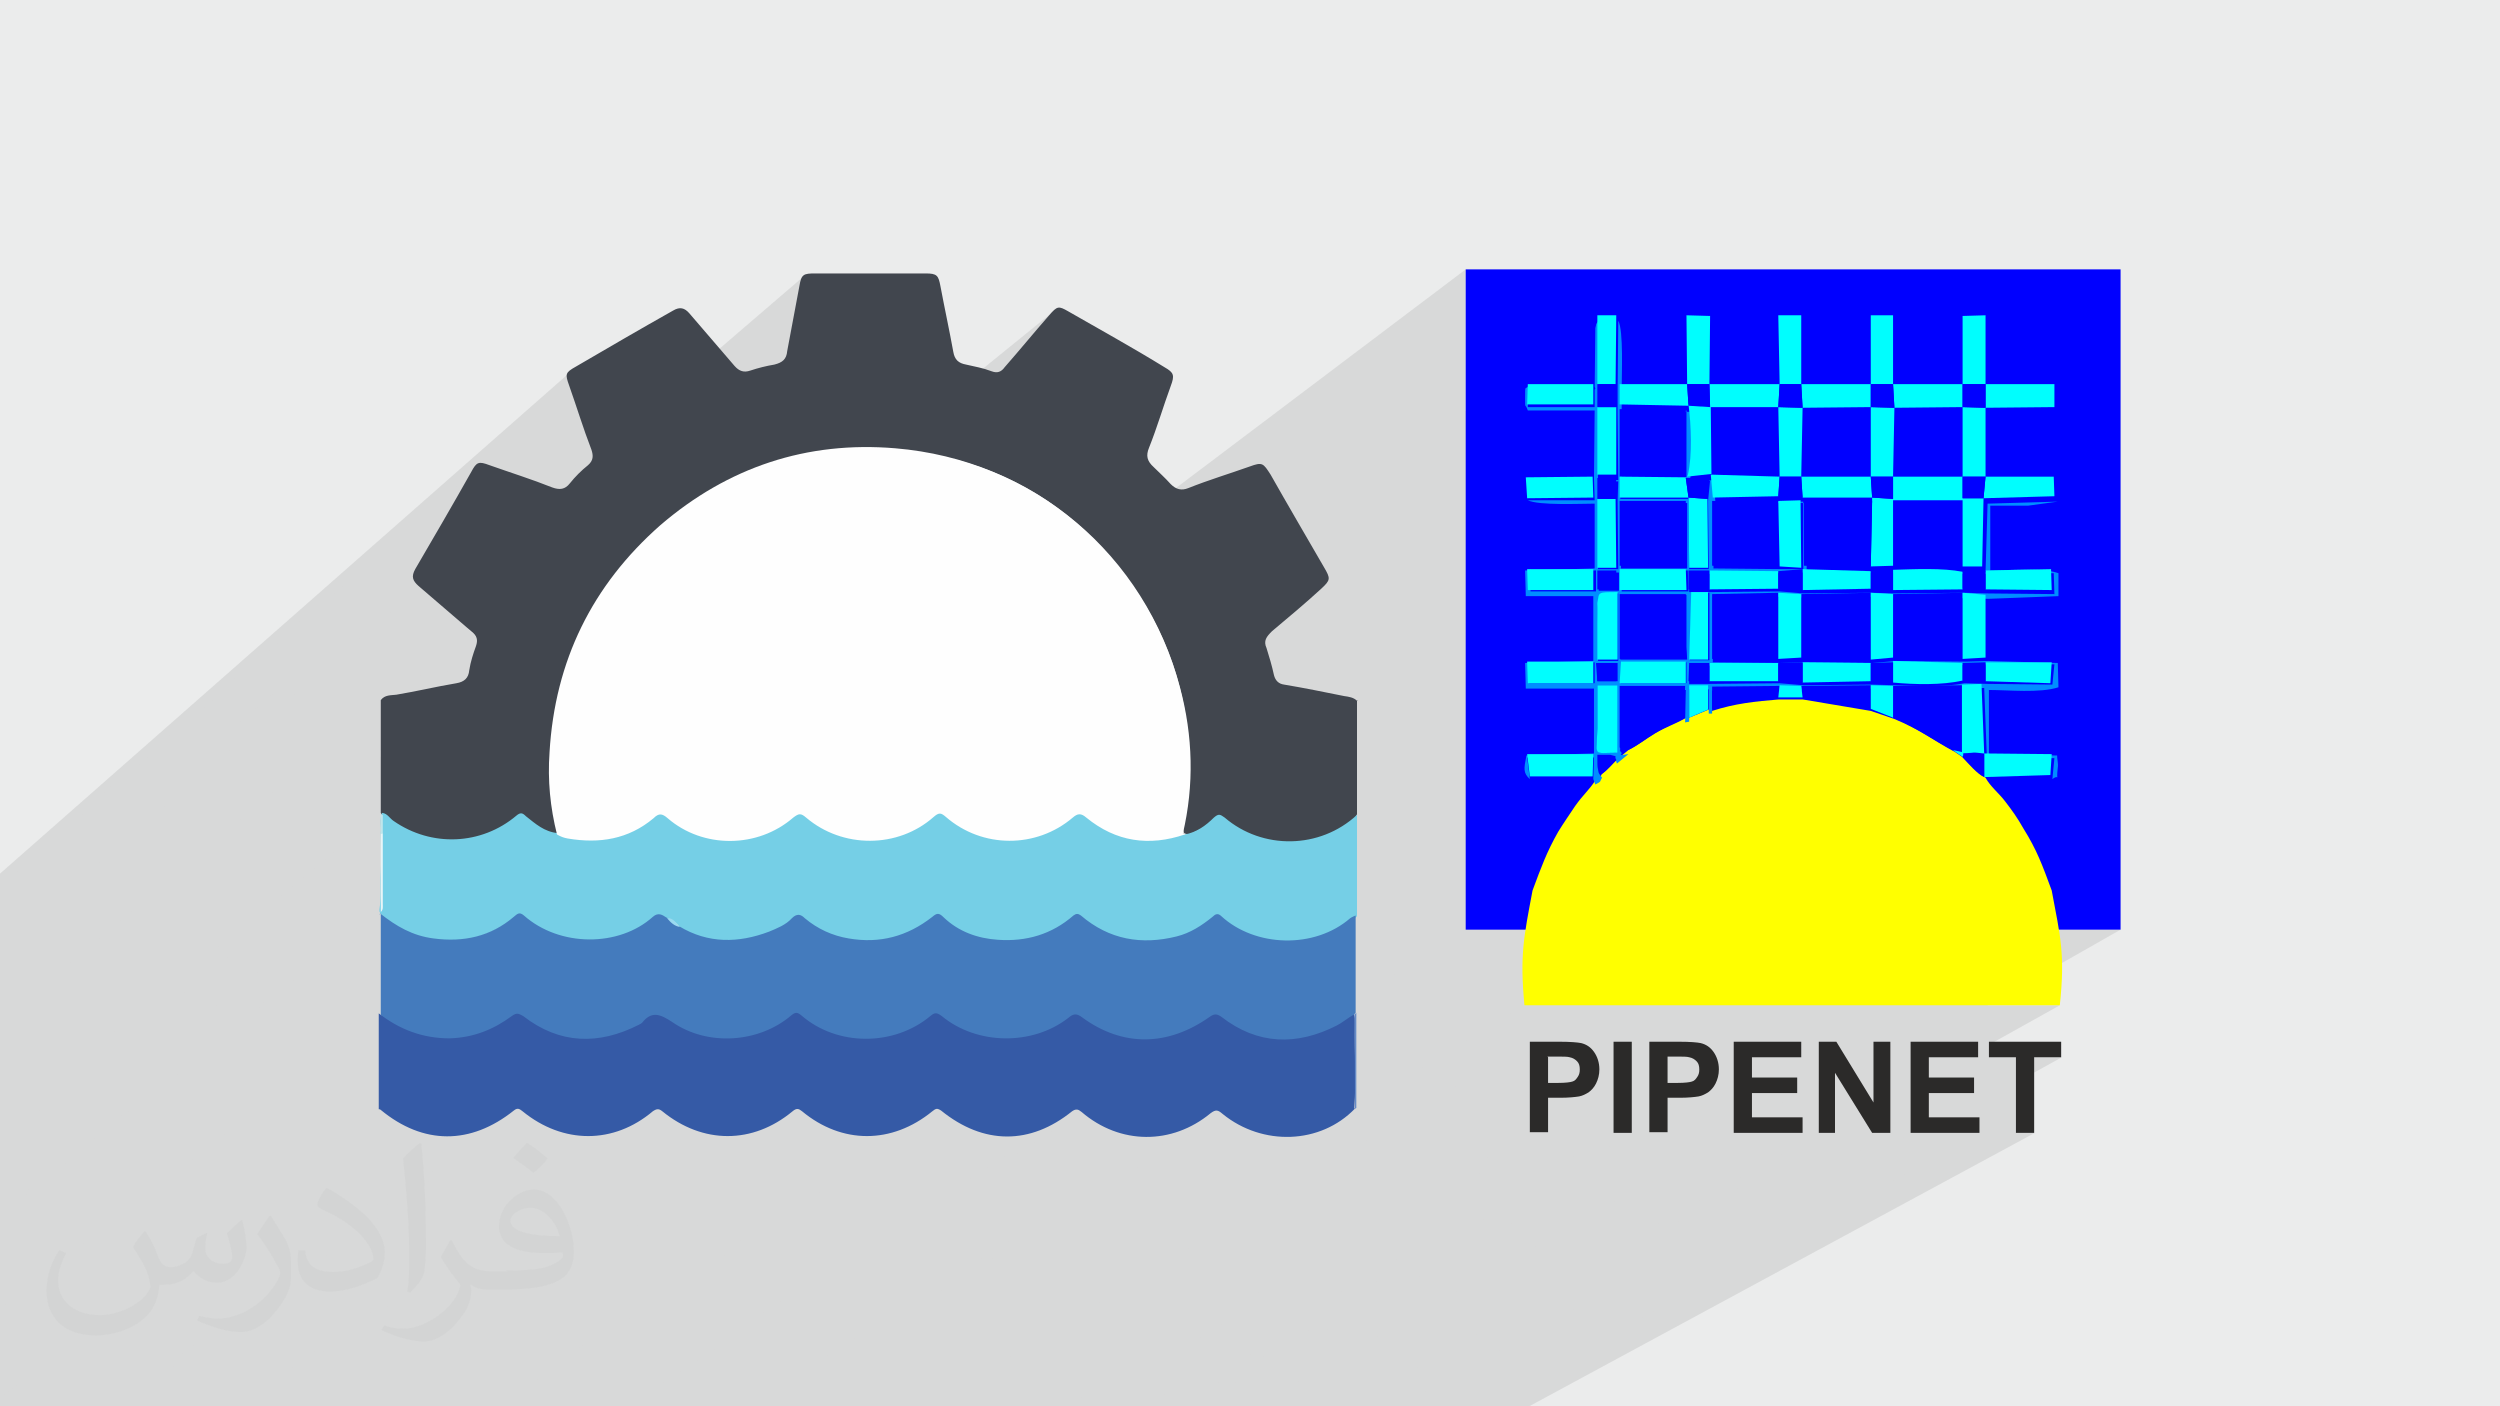 <?xml version="1.0" encoding="UTF-8"?>
<!DOCTYPE svg PUBLIC "-//W3C//DTD SVG 1.1//EN" "http://www.w3.org/Graphics/SVG/1.1/DTD/svg11.dtd">
<!-- Creator: CorelDRAW 2017 -->
<svg xmlns="http://www.w3.org/2000/svg" xml:space="preserve" width="3.703in" height="2.083in" version="1.1" style="shape-rendering:geometricPrecision; text-rendering:geometricPrecision; image-rendering:optimizeQuality; fill-rule:evenodd; clip-rule:evenodd"
viewBox="0 0 3703 2083"
 xmlns:xlink="http://www.w3.org/1999/xlink"
 xmlns:dc="http://purl.org/dc/elements/1.1/"
 xmlns:cc="http://creativecommons.org/ns#"
 xmlns:rdf="http://www.w3.org/1999/02/22-rdf-syntax-ns#"
 xmlns:svg="http://www.w3.org/2000/svg"
 xmlns:sodipodi="http://sodipodi.sourceforge.net/DTD/sodipodi-0.dtd"
 xmlns:inkscape="http://www.inkscape.org/namespaces/inkscape"
 inkscape:version="0.91 r13725"
 sodipodi:docname="CSS3.svg"
 enable-background="new 0 0 512.002 512.002">
 <defs>
  <style type="text/css">
   <![CDATA[
    .fil3 {fill:blue}
    .fil5 {fill:#008EFF}
    .fil6 {fill:#00FEFE}
    .fil0 {fill:#EBECEC}
    .fil4 {fill:yellow}
    .fil7 {fill:#2B2A29;fill-rule:nonzero}
    .fil11 {fill:#355AA6;fill-rule:nonzero}
    .fil8 {fill:#41464E;fill-rule:nonzero}
    .fil10 {fill:#447BBD;fill-rule:nonzero}
    .fil12 {fill:#668BC6;fill-rule:nonzero}
    .fil9 {fill:#75CFE6;fill-rule:nonzero}
    .fil16 {fill:#9BDAF0;fill-rule:nonzero}
    .fil14 {fill:#C1E6EB;fill-rule:nonzero}
    .fil13 {fill:#E8F5F7;fill-rule:nonzero}
    .fil15 {fill:#FEFEFE;fill-rule:nonzero}
    .fil2 {fill:#2B2A29;fill-opacity:0.031}
    .fil1 {fill:#373435;fill-opacity:0.102}
   ]]>
  </style>
 </defs>
 <g id="Layer_x0020_1">
  <polygon class="fil0" points="0,0 3703,0 3703,2083 0,2083 "/>
  <g id="_2489015988832">
   <polygon class="fil0" points="2941,569 1163,1762 1163,1679 2941,467 "/>
   <polygon class="fil0" points="2941,467 1163,1679 1136,1680 2907,468 "/>
   <polygon class="fil0" points="2804,467 1054,1679 1027,1679 2771,467 "/>
   <polygon class="fil0" points="2804,569 1054,1762 1054,1679 2804,467 "/>
   <polygon class="fil0" points="2668,467 945,1679 918,1679 2634,467 "/>
   <polygon class="fil0" points="3043,735 1245,1894 1244,1871 3042,706 "/>
   <polygon class="fil0" points="3046,846 1247,1983 1243,1982 1238,1981 1234,1980 1229,1979 1223,1979 1218,1979 1213,1978 1207,1978 1202,1979 1196,1979 1191,1979 1185,1979 1180,1979 1175,1979 1170,1980 1166,1980 2945,842 2950,842 2956,842 2962,842 2969,841 2976,841 2982,841 2989,841 2996,840 3003,841 3010,841 3017,841 3023,841 3029,842 3035,843 3041,844 "/>
   <polygon class="fil0" points="3042,706 1244,1871 1163,1871 2941,706 "/>
   <polygon class="fil0" points="2907,569 1136,1762 1054,1762 2804,569 "/>
   <polygon class="fil0" points="2806,604 1055,1790 1054,1762 2804,569 "/>
   <polygon class="fil0" points="3043,603 1245,1788 1245,1762 3043,569 "/>
   <polygon class="fil0" points="3043,569 1245,1762 1163,1762 2941,569 "/>
   <polygon class="fil0" points="0,1744 0,1743 1,1742 1489,545 1487,547 1485,549 "/>
   <polygon class="fil0" points="0,1590 0,1590 987,770 978,778 "/>
   <polygon class="fil0" points="1489,545 1,1742 4,1738 8,1734 11,1731 14,1727 18,1723 21,1719 24,1715 27,1711 31,1707 34,1704 37,1700 41,1696 44,1692 47,1688 51,1684 54,1680 1555,468 1551,473 1547,478 1542,482 1538,487 1534,492 1530,497 1526,502 1522,507 1518,511 1514,516 1509,521 1505,526 1501,531 1497,535 1493,540 "/>
   <polygon class="fil0" points="1555,468 54,1680 57,1677 60,1674 1562,460 1559,463 "/>
   <polygon class="fil0" points="0,1750 0,1596 990,775 999,767 1009,759 1019,752 1029,745 1039,738 1049,732 1059,726 1070,720 1080,714 1091,709 1101,704 1112,700 1123,695 1134,691 1145,687 1156,684 1167,681 1179,678 1190,675 1202,673 1213,671 1225,669 1236,668 1248,667 1260,666 1272,666 1284,665 1296,665 1308,666 1321,666 1333,667 1346,669 "/>
   <polygon class="fil0" points="2941,569 1163,1762 1136,1762 2907,569 "/>
   <polygon class="fil0" points="2941,604 1163,1790 1163,1762 2941,569 "/>
   <polygon class="fil0" points="3046,880 1247,2010 1247,1983 3046,846 "/>
   <polygon class="fil0" points="1256,2083 1171,2083 2942,977 3045,980 "/>
   <polygon class="fil0" points="2941,873 1163,2005 1242,2006 3039,874 "/>
   <polygon class="fil0" points="3042,878 1244,2009 1165,2008 2943,877 "/>
   <polygon class="fil0" points="2941,873 1163,2005 1163,1982 2941,845 "/>
   <polygon class="fil0" points="1166,2083 1163,2083 1163,2011 2941,881 2941,974 "/>
   <polygon class="fil0" points="2941,706 1163,1871 1163,1790 2941,604 "/>
   <polygon class="fil0" points="2938,738 1161,1897 1163,1871 2941,706 "/>
   <polygon class="fil0" points="2941,845 1163,1982 1163,2005 2941,873 "/>
   <polygon class="fil0" points="3045,739 1246,1898 1163,1900 2941,742 "/>
   <polygon class="fil0" points="2668,569 945,1762 945,1679 2668,467 "/>
   <polygon class="fil0" points="2771,569 1027,1762 945,1762 2668,569 "/>
   <polygon class="fil0" points="2941,706 1163,1871 1136,1871 2907,706 "/>
   <polygon class="fil0" points="2941,604 1163,1790 1136,1788 2907,603 "/>
   <polygon class="fil0" points="2938,738 1161,1897 1136,1897 2907,738 "/>
   <polygon class="fil0" points="2945,842 1166,1980 1166,1903 2945,746 "/>
   <polygon class="fil0" points="2943,877 1165,2008 1138,2007 2910,876 "/>
   <polygon class="fil0" points="2936,839 1159,1978 1161,1897 2938,738 "/>
   <polygon class="fil0" points="2907,839 1136,1978 1136,1899 2907,741 "/>
   <polygon class="fil0" points="2907,603 1136,1788 1136,1762 2907,569 "/>
   <polygon class="fil0" points="2907,706 1136,1871 1136,1788 2907,603 "/>
   <polygon class="fil0" points="2910,843 1138,1981 1056,1980 2807,842 "/>
   <polygon class="fil0" points="2907,738 1136,1897 1136,1871 2907,706 "/>
   <polygon class="fil0" points="2907,706 1136,1871 1054,1871 2804,706 "/>
   <polygon class="fil0" points="2907,603 1136,1788 1055,1790 2806,604 "/>
   <polygon class="fil0" points="2668,569 945,1762 919,1762 2636,569 "/>
   <polygon class="fil0" points="2532,569 835,1762 837,1680 2533,468 "/>
   <polygon class="fil0" points="2804,706 1054,1871 1055,1790 2806,604 "/>
   <polygon class="fil0" points="1211,2083 1175,2083 2941,981 2941,1009 "/>
   <polygon class="fil0" points="1305,2083 1256,2083 3045,980 3046,1016 "/>
   <polygon class="fil0" points="2806,604 1055,1790 1027,1788 2771,603 "/>
   <polygon class="fil0" points="2804,706 1054,1871 1027,1871 2771,706 "/>
   <polygon class="fil0" points="2771,706 1027,1871 1027,1788 2771,603 "/>
   <polygon class="fil0" points="2636,569 919,1762 835,1762 2532,569 "/>
   <polygon class="fil0" points="2804,874 1054,2006 1054,1982 2804,845 "/>
   <polygon class="fil0" points="2938,843 1161,1981 1138,1981 2910,843 "/>
   <polygon class="fil0" points="2941,881 1163,2011 1136,2009 2907,878 "/>
   <polygon class="fil0" points="2804,845 1054,1982 1054,2006 2804,874 "/>
   <polygon class="fil0" points="2907,741 1136,1899 1054,1899 2804,741 "/>
   <polygon class="fil0" points="2941,845 1163,1982 1136,1983 2907,846 "/>
   <polygon class="fil0" points="1141,2083 1136,2083 1136,2009 2907,878 2907,976 "/>
   <polygon class="fil0" points="2804,739 1054,1898 1054,1871 2804,706 "/>
   <polygon class="fil0" points="2804,739 1054,1898 1029,1895 2773,737 "/>
   <polygon class="fil0" points="1211,2083 1183,2083 2907,1008 2941,1009 "/>
   <polygon class="fil0" points="2773,737 1029,1895 1027,1871 2771,706 "/>
   <polygon class="fil0" points="2771,706 1027,1871 945,1871 2668,706 "/>
   <polygon class="fil0" points="2804,838 1054,1977 1054,1899 2804,741 "/>
   <polygon class="fil0" points="2804,874 1054,2006 1136,2005 2907,873 "/>
   <polygon class="fil0" points="2670,604 946,1790 945,1762 2668,569 "/>
   <polygon class="fil0" points="2670,604 946,1790 918,1788 2634,603 "/>
   <polygon class="fil0" points="2533,603 837,1788 835,1762 2532,569 "/>
   <polygon class="fil0" points="2634,603 918,1788 919,1762 2636,569 "/>
   <polygon class="fil0" points="2807,842 1056,1980 1029,1981 2773,843 "/>
   <polygon class="fil0" points="2775,746 1030,1903 1030,1899 2775,741 "/>
   <path class="fil0" d="M1054 2006l0 0zm1751 -1131l0 0z"/>
   <polygon class="fil0" points="2910,876 1138,2007 1056,2008 2807,877 "/>
   <polygon class="fil0" points="2907,878 1136,2009 1054,2010 2804,880 "/>
   <polygon class="fil0" points="2533,468 837,1680 808,1679 2498,467 "/>
   <polygon class="fil0" points="2394,467 725,1679 703,1679 2366,467 "/>
   <polygon class="fil0" points="2771,839 1027,1978 1029,1900 2773,742 "/>
   <polygon class="fil0" points="2804,569 1054,1762 1027,1762 2771,569 "/>
   <polygon class="fil0" points="2771,603 1027,1788 1027,1762 2771,569 "/>
   <polygon class="fil0" points="2771,603 1027,1788 946,1790 2670,604 "/>
   <polygon class="fil0" points="2668,706 945,1871 946,1790 2670,604 "/>
   <polygon class="fil0" points="2668,706 945,1871 919,1871 2636,706 "/>
   <polygon class="fil0" points="2670,737 946,1895 945,1871 2668,706 "/>
   <polygon class="fil0" points="2804,845 1054,1982 1027,1983 2771,846 "/>
   <polygon class="fil0" points="2499,569 810,1762 730,1762 2399,569 "/>
   <polygon class="fil0" points="2399,573 730,1765 730,1761 730,1756 730,1751 730,1746 730,1740 730,1734 730,1728 730,1721 730,1715 729,1709 729,1703 729,1698 728,1693 727,1689 726,1685 725,1683 2394,471 2395,474 2397,478 2398,483 2398,490 2399,496 2399,504 2400,511 2400,519 2400,527 2400,535 2400,542 2400,550 2400,557 2399,563 2399,569 "/>
   <polygon class="fil0" points="2634,603 918,1788 837,1788 2533,603 "/>
   <polygon class="fil0" points="2636,706 919,1871 918,1788 2634,603 "/>
   <polygon class="fil0" points="2773,843 1029,1981 949,1980 2673,842 "/>
   <polygon class="fil0" points="2775,741 1030,1899 947,1899 2671,741 "/>
   <polygon class="fil0" points="1145,2083 1061,2083 2806,977 2908,978 "/>
   <polygon class="fil0" points="2634,735 918,1894 919,1871 2636,706 "/>
   <polygon class="fil0" points="2636,706 919,1871 838,1868 2534,703 "/>
   <polygon class="fil0" points="1057,2083 1054,2083 1054,2010 2804,880 2804,974 "/>
   <polygon class="fil0" points="2773,742 1029,1900 948,1900 2672,742 "/>
   <polygon class="fil0" points="2673,842 949,1980 949,1903 2673,746 "/>
   <polygon class="fil0" points="2499,706 810,1871 839,1867 2536,702 "/>
   <polygon class="fil0" points="2502,599 812,1785 812,1790 813,1795 813,1801 814,1806 814,1811 814,1817 814,1822 815,1828 815,1833 814,1839 814,1844 814,1850 813,1855 812,1860 812,1865 810,1870 2501,704 2502,698 2503,692 2504,686 2505,679 2505,673 2505,666 2506,659 2506,652 2506,645 2505,638 2505,632 2504,625 2504,618 2503,612 2503,605 "/>
   <polygon class="fil0" points="2399,604 730,1790 730,1765 2399,573 "/>
   <polygon class="fil0" points="2393,569 724,1762 725,1679 2394,467 "/>
   <polygon class="fil0" points="2671,741 947,1899 919,1898 2636,739 "/>
   <polygon class="fil0" points="2634,742 918,1900 919,1978 2636,839 "/>
   <polygon class="fil0" points="2532,708 835,1873 807,1873 2497,708 "/>
   <polygon class="fil0" points="2532,569 835,1762 810,1762 2499,569 "/>
   <polygon class="fil0" points="2807,877 1056,2008 1028,2007 2772,876 "/>
   <polygon class="fil0" points="2636,739 919,1898 841,1899 2538,741 "/>
   <polygon class="fil0" points="2636,839 919,1978 945,1979 2668,841 "/>
   <polygon class="fil0" points="2538,741 841,1899 839,1872 2536,707 "/>
   <polygon class="fil0" points="2499,711 810,1875 811,1870 811,1865 812,1860 813,1855 813,1849 813,1844 814,1839 814,1833 813,1828 813,1822 813,1817 813,1811 812,1806 812,1801 811,1796 810,1791 2501,606 2501,612 2502,618 2503,625 2503,631 2504,638 2504,645 2504,652 2504,659 2504,666 2504,672 2504,679 2503,686 2503,692 2502,699 2501,705 "/>
   <polygon class="fil0" points="2501,601 810,1786 810,1762 2499,569 "/>
   <polygon class="fil0" points="2536,707 839,1872 810,1875 2499,711 "/>
   <polygon class="fil0" points="2536,838 839,1977 919,1978 2636,839 "/>
   <polygon class="fil0" points="2670,842 946,1980 920,1980 2637,842 "/>
   <polygon class="fil0" points="2804,880 1054,2010 1027,2009 2771,878 "/>
   <polygon class="fil0" points="1033,2083 1027,2083 1027,2009 2771,878 2771,977 "/>
   <polygon class="fil0" points="2537,841 840,1979 840,1902 2537,745 "/>
   <polygon class="fil0" points="2536,742 839,1900 839,1977 2536,838 "/>
   <polygon class="fil0" points="2670,874 946,2006 1027,2004 2771,872 "/>
   <polygon class="fil0" points="2670,843 946,1981 946,2006 2670,874 "/>
   <polygon class="fil0" points="1103,2083 1102,2083 2804,1010 2804,1011 "/>
   <polygon class="fil0" points="2772,876 1028,2007 947,2008 2671,877 "/>
   <polygon class="fil0" points="2771,878 1027,2009 945,2010 2668,880 "/>
   <polygon class="fil0" points="0,1582 0,1575 696,995 695,999 694,1002 692,1005 690,1008 "/>
   <polygon class="fil0" points="0,1506 0,1439 1185,425 1184,431 1183,437 1182,443 1181,449 1180,455 1179,461 1178,467 1177,473 1175,479 1174,485 1173,490 1172,496 1171,502 1170,508 1169,514 1168,520 "/>
   <polygon class="fil0" points="0,1575 0,1550 706,959 704,963 703,967 701,972 700,976 699,981 697,986 696,990 696,995 "/>
   <polygon class="fil0" points="0,1550 0,1525 699,937 702,939 704,942 706,944 707,947 707,949 707,952 707,955 706,959 "/>
   <polygon class="fil0" points="0,1439 0,1430 1192,408 1190,411 1188,414 1187,419 1185,425 "/>
   <polygon class="fil0" points="0,1437 0,1421 878,667 879,670 880,674 880,677 879,679 879,682 877,685 875,687 873,690 "/>
   <polygon class="fil0" points="0,1421 0,1313 845,572 847,578 849,584 851,590 853,596 855,602 857,608 859,614 861,620 863,626 865,632 867,637 869,643 871,649 873,655 876,661 878,667 "/>
   <polygon class="fil0" points="0,1378 0,1313 699,700 697,705 694,709 691,714 689,718 686,723 684,727 681,732 679,736 676,741 673,745 671,750 668,754 666,759 663,763 660,768 658,772 655,777 653,781 650,786 647,790 645,795 642,799 640,804 637,808 634,813 632,817 629,822 627,826 624,831 621,835 619,840 616,844 "/>
   <polygon class="fil0" points="0,1313 0,1294 846,550 843,552 842,555 841,558 842,562 843,566 845,572 "/>
   <polygon class="fil0" points="0,1514 0,1506 1168,520 1167,525 1166,528 1164,531 1162,534 1159,536 "/>
   <polygon class="fil0" points="0,1441 0,1441 846,717 843,720 "/>
   <polygon class="fil0" points="0,1441 0,1437 869,693 865,696 862,700 858,703 855,706 852,710 849,713 846,717 "/>
   <polygon class="fil0" points="0,1405 0,1378 616,844 614,848 613,852 613,855 613,858 614,861 616,864 618,867 621,870 "/>
   <polygon class="fil0" points="0,1313 0,1309 707,689 705,691 702,695 699,700 "/>
   <polygon class="fil0" points="0,1525 0,1405 621,870 626,874 631,878 636,882 641,886 646,890 650,895 655,899 660,903 665,907 670,911 675,916 679,920 684,924 689,928 694,932 699,937 "/>
   <polygon class="fil0" points="2501,606 810,1791 730,1790 2399,604 "/>
   <polygon class="fil0" points="0,1515 0,1514 567,1037 564,1039 "/>
   <polygon class="fil0" points="2399,706 730,1871 807,1872 2497,707 "/>
   <polygon class="fil0" points="2501,704 810,1870 810,1871 2499,706 "/>
   <polygon class="fil0" points="2401,708 731,1873 730,1793 2399,608 "/>
   <polygon class="fil0" points="2399,606 730,1791 730,1871 2399,706 "/>
   <polygon class="fil0" points="1292,2083 1211,2083 2941,1009 3037,1012 "/>
   <polygon class="fil0" points="2115,2083 2080,2083 3014,1566 3054,1566 "/>
   <polygon class="fil0" points="2055,2083 2020,2083 2947,1566 2987,1566 "/>
   <polygon class="fil0" points="2240,2083 2055,2083 2987,1566 2987,1678 "/>
   <polygon class="fil0" points="1439,2083 1355,2083 2943,1116 3045,1117 "/>
   <polygon class="fil0" points="2086,2083 2025,2083 2858,1619 2926,1619 "/>
   <line class="fil0" x1="2939" y1="1151" x2="2939" y2= "1151" />
   <polygon class="fil0" points="1399,2083 1399,2083 2939,1151 2939,1151 "/>
   <polygon class="fil0" points="1217,2083 1188,2083 2910,1011 2943,1012 "/>
   <polygon class="fil0" points="1171,2083 1145,2083 2908,978 2942,977 "/>
   <polygon class="fil0" points="1296,2083 1217,2083 2943,1012 3040,1013 "/>
   <polygon class="fil0" points="1355,2083 1227,2083 2943,1020 2943,1116 "/>
   <polygon class="fil0" points="1351,2083 1212,2083 2936,1013 2939,1116 "/>
   <polygon class="fil0" points="1323,2083 1191,2083 2907,1015 2907,1115 "/>
   <polygon class="fil0" points="1485,2083 1465,2083 3046,1135 3045,1143 3045,1147 3046,1149 3046,1150 "/>
   <polygon class="fil0" points="1399,2083 1351,2083 2939,1116 2939,1151 "/>
   <polygon class="fil0" points="1183,2083 1149,2083 2907,982 2907,1008 "/>
   <polygon class="fil0" points="1212,2083 1191,2083 2907,1015 2936,1013 "/>
   <polygon class="fil0" points="1183,2083 1103,2083 2804,1011 2810,1011 2817,1012 2823,1012 2829,1012 2836,1013 2843,1013 2849,1013 2856,1013 2863,1013 2870,1013 2876,1012 2883,1012 2889,1011 2895,1010 2901,1009 2907,1008 "/>
   <polygon class="fil0" points="1102,2083 1064,2083 2804,980 2804,1010 "/>
   <polygon class="fil0" points="1333,2083 1327,2083 2908,1117 2908,1118 2908,1119 2908,1120 2907,1122 "/>
   <polygon class="fil0" points="1188,2083 1109,2083 2807,1013 2813,1014 2819,1014 2826,1014 2832,1014 2839,1015 2845,1015 2852,1015 2859,1015 2866,1015 2872,1015 2879,1014 2885,1014 2892,1014 2898,1013 2904,1012 2910,1011 "/>
   <polygon class="fil0" points="1191,2083 1110,2083 2804,1016 2907,1015 "/>
   <polygon class="fil0" points="1061,2083 1038,2083 2772,980 2806,977 "/>
   <polygon class="fil0" points="1103,2083 1074,2083 2771,1009 2804,1011 "/>
   <polygon class="fil0" points="1074,2083 1040,2083 2771,982 2771,1009 "/>
   <polygon class="fil0" points="1038,2083 954,2083 2669,978 2772,980 "/>
   <polygon class="fil0" points="1482,2083 1482,2083 3042,1150 3038,1152 "/>
   <polygon class="fil0" points="1465,2083 1439,2083 3045,1117 3045,1120 3045,1122 3045,1124 3046,1126 3046,1129 3046,1131 3046,1133 3046,1135 "/>
   <polygon class="fil0" points="1476,2083 1399,2083 2939,1151 3037,1148 "/>
   <polygon class="fil0" points="1399,2083 1333,2083 2907,1122 2910,1126 2914,1130 2918,1134 2922,1138 2927,1142 2931,1146 2935,1149 2939,1151 "/>
   <polygon class="fil0" points="1332,2083 1325,2083 2908,1116 2908,1116 2908,1117 2908,1119 2907,1121 "/>
   <polygon class="fil0" points="1323,2083 1309,2083 2894,1112 2907,1115 "/>
   <polygon class="fil0" points="1170,2083 1110,2083 2804,1016 2804,1063 "/>
   <polygon class="fil0" points="1109,2083 1079,2083 2772,1012 2807,1013 "/>
   <polygon class="fil0" points="1074,2083 995,2083 2670,1011 2771,1009 "/>
   <polygon class="fil0" points="2191,2083 2097,2083 2831,1678 2933,1678 "/>
   <polygon class="fil0" points="1079,2083 999,2083 2671,1013 2772,1012 "/>
   <polygon class="fil0" points="1110,2083 1081,2083 2771,1015 2804,1016 "/>
   <polygon class="fil0" points="1126,2083 1081,2083 2771,1015 2771,1050 "/>
   <polygon class="fil0" points="1081,2083 1000,2083 2668,1016 2771,1015 "/>
   <polygon class="fil0" points="2265,2083 2240,2083 2987,1678 3014,1678 "/>
   <polygon class="fil0" points="2497,711 807,1875 808,1874 2498,710 "/>
   <polygon class="fil0" points="2393,569 724,1762 703,1762 2366,569 "/>
   <polygon class="fil0" points="2366,574 703,1766 701,1684 2364,472 "/>
   <polygon class="fil0" points="1022,2083 1000,2083 2668,1016 2670,1033 "/>
   <polygon class="fil0" points="1290,2083 1063,2083 2269,1319 2268,1325 2267,1331 2266,1337 2265,1343 2264,1348 2263,1353 2262,1359 2261,1364 2260,1369 2259,1374 2259,1378 2258,1383 2257,1388 2257,1392 2256,1397 2256,1402 2255,1406 2255,1411 2255,1416 2255,1420 2255,1425 2254,1430 2254,1435 2255,1441 2255,1446 2255,1451 2255,1457 2256,1463 2256,1469 2257,1475 2257,1482 2258,1489 "/>
   <polygon class="fil0" points="995,2083 957,2083 2670,981 2670,1011 "/>
   <polygon class="fil0" points="995,2083 965,2083 2634,1009 2670,1011 "/>
   <polygon class="fil0" points="2530,841 834,1979 833,1898 2529,739 "/>
   <polygon class="fil0" points="2529,739 833,1898 835,1873 2532,708 "/>
   <polygon class="fil0" points="2637,842 920,1980 840,1979 2537,841 "/>
   <polygon class="fil0" points="2634,846 918,1983 918,2004 2634,872 "/>
   <polygon class="fil0" points="2634,846 918,1983 835,1982 2532,845 "/>
   <polygon class="fil0" points="2530,843 834,1981 812,1981 2502,843 "/>
   <polygon class="fil0" points="2529,739 833,1898 810,1895 2501,737 "/>
   <polygon class="fil0" points="2533,848 837,1985 838,1984 2534,847 "/>
   <polygon class="fil0" points="2502,843 812,1981 811,1898 2501,739 "/>
   <polygon class="fil0" points="2394,603 725,1788 724,1762 2393,569 "/>
   <polygon class="fil0" points="999,2083 967,2083 2636,1011 2671,1013 "/>
   <polygon class="fil0" points="1000,2083 972,2083 2636,1015 2668,1016 "/>
   <polygon class="fil0" points="2399,739 730,1898 730,1872 2399,707 "/>
   <polygon class="fil0" points="2399,706 730,1871 730,1895 2399,737 "/>
   <polygon class="fil0" points="948,2083 945,2083 945,2010 2668,880 2668,974 "/>
   <polygon class="fil0" points="2501,873 810,2005 835,2005 2532,873 "/>
   <polygon class="fil0" points="2634,872 918,2004 946,2006 2670,874 "/>
   <polygon class="fil0" points="2533,876 837,2007 812,2007 2502,876 "/>
   <polygon class="fil0" points="2634,872 918,2004 918,1983 2634,846 "/>
   <polygon class="fil0" points="954,2083 929,2083 2636,980 2669,978 "/>
   <polygon class="fil0" points="2671,877 947,2008 919,2006 2636,874 "/>
   <polygon class="fil0" points="2668,880 945,2010 918,2009 2634,878 "/>
   <polygon class="fil0" points="996,2083 974,2083 2636,1016 2634,1034 "/>
   <polygon class="fil0" points="2403,838 733,1977 807,1977 2497,838 "/>
   <polygon class="fil0" points="2399,737 730,1895 810,1895 2501,737 "/>
   <polygon class="fil0" points="2502,876 812,2007 812,1985 2502,848 "/>
   <polygon class="fil0" points="2399,838 730,1977 733,1977 2403,838 "/>
   <polygon class="fil0" points="965,2083 931,2083 2634,982 2634,1009 "/>
   <polygon class="fil0" points="923,2083 918,2083 918,2009 2634,878 2634,976 "/>
   <polygon class="fil0" points="2501,845 810,1982 810,2005 2501,873 "/>
   <polygon class="fil0" points="2498,842 808,1980 734,1980 2405,842 "/>
   <polygon class="fil0" points="2636,874 919,2006 837,2007 2533,876 "/>
   <polygon class="fil0" points="2634,878 918,2009 839,2010 2536,880 "/>
   <polygon class="fil0" points="929,2083 847,2083 2536,978 2636,980 "/>
   <polygon class="fil0" points="2402,845 732,1982 732,1982 2402,845 "/>
   <polygon class="fil0" points="2366,703 703,1868 725,1868 2394,703 "/>
   <polygon class="fil0" points="931,2083 848,2083 2532,982 2634,982 "/>
   <polygon class="fil0" points="965,2083 931,2083 2634,982 2634,1009 "/>
   <polygon class="fil0" points="847,2083 839,2083 839,2012 2536,882 2536,978 "/>
   <polygon class="fil0" points="841,2083 818,2083 2502,977 2530,977 "/>
   <polygon class="fil0" points="967,2083 886,2083 2533,1012 2636,1011 "/>
   <polygon class="fil0" points="821,2083 813,2083 815,2009 2506,878 2503,978 "/>
   <polygon class="fil0" points="1063,2083 980,2083 2307,1232 2304,1237 2301,1242 2299,1248 2296,1253 2294,1258 2291,1263 2289,1268 2287,1273 2285,1278 2283,1283 2281,1289 2278,1294 2276,1300 2274,1306 2272,1312 2269,1319 "/>
   <polygon class="fil0" points="1895,2083 1058,2083 2171,1377 3141,1377 "/>
   <polygon class="fil0" points="974,2083 895,2083 2536,1017 2636,1016 "/>
   <line class="fil0" x1="2536" y1="1051" x2="2536" y2= "1051" />
   <polygon class="fil0" points="2399,874 730,2006 808,2006 2498,874 "/>
   <polygon class="fil0" points="2366,603 703,1788 703,1868 2366,703 "/>
   <polygon class="fil0" points="1989,2083 1290,2083 2258,1489 3051,1489 "/>
   <polygon class="fil0" points="818,2083 812,2083 814,2008 2505,877 2502,977 "/>
   <polygon class="fil0" points="2405,842 734,1980 731,1980 2401,842 "/>
   <polygon class="fil0" points="2501,876 810,2007 732,2007 2402,876 "/>
   <polygon class="fil0" points="2402,876 732,2007 732,1982 2402,845 "/>
   <polygon class="fil0" points="813,2083 734,2083 2399,976 2498,976 "/>
   <polygon class="fil0" points="818,2083 739,2083 2401,978 2499,978 "/>
   <polygon class="fil0" points="844,2083 821,2083 2503,978 2532,978 "/>
   <polygon class="fil0" points="1292,2083 1088,2083 2010,1501 2010,1505 2010,1510 2010,1514 2010,1519 2010,1523 2010,1527 2010,1532 2010,1536 2010,1541 2010,1545 2010,1550 2010,1554 2010,1558 2010,1563 2010,1567 2010,1572 2010,1576 2010,1580 2010,1585 2010,1589 2010,1594 2010,1598 2010,1602 2010,1607 2010,1611 2010,1616 2010,1620 2010,1625 2010,1629 2010,1633 2010,1638 2010,1642 "/>
   <polygon class="fil0" points="1293,2083 1289,2083 2007,1642 2010,1643 "/>
   <polygon class="fil0" points="853,2083 849,2083 2533,982 2533,985 "/>
   <polygon class="fil0" points="861,2083 828,2083 2502,985 2502,1012 "/>
   <polygon class="fil0" points="2536,1051 937,2083 2536,1051 "/>
   <polygon class="fil0" points="882,2083 857,2083 2501,1009 2532,1009 "/>
   <polygon class="fil0" points="857,2083 824,2083 2502,982 2501,1009 "/>
   <polygon class="fil0" points="937,2083 937,2083 2536,1051 2536,1051 "/>
   <polygon class="fil0" points="2401,882 731,2012 731,2011 2401,881 "/>
   <polygon class="fil0" points="739,2083 731,2083 731,2012 2401,882 2401,978 "/>
   <polygon class="fil0" points="734,2083 730,2083 730,2010 2399,880 2399,976 "/>
   <polygon class="fil0" points="886,2083 861,2083 2502,1012 2533,1012 "/>
   <polygon class="fil0" points="942,2083 900,2083 2536,1021 2536,1055 "/>
   <polygon class="fil0" points="2501,739 811,1898 730,1898 2399,739 "/>
   <polygon class="fil0" points="713,2083 703,2083 703,2082 703,2079 703,2076 703,2073 703,2071 703,2068 703,2065 703,2062 703,2060 703,2057 703,2054 703,2052 703,2049 703,2046 2367,925 2367,928 2367,932 2367,935 2367,939 2367,942 2367,946 2367,949 2367,952 2367,956 2367,959 2367,963 2367,966 2367,969 2367,973 2367,976 2367,980 "/>
   <polygon class="fil0" points="2399,843 730,1981 730,2006 2399,874 "/>
   <polygon class="fil0" points="733,2083 709,2083 2366,977 2395,977 "/>
   <polygon class="fil0" points="2401,746 731,1903 731,1902 2401,745 "/>
   <polygon class="fil0" points="2401,842 731,1980 731,1903 2401,746 "/>
   <polygon class="fil0" points="780,2083 743,2083 2402,981 2401,1012 "/>
   <polygon class="fil0" points="933,2083 924,2083 2502,1063 2530,1051 "/>
   <polygon class="fil0" points="858,2083 780,2083 2401,1012 2498,1012 "/>
   <polygon class="fil0" points="857,2083 779,2083 2399,1012 2497,1012 "/>
   <polygon class="fil0" points="2399,742 730,1900 730,1977 2399,838 "/>
   <polygon class="fil0" points="779,2083 740,2083 2401,980 2399,1012 "/>
   <polygon class="fil0" points="929,2083 869,2083 2502,1019 2502,1067 "/>
   <polygon class="fil0" points="2394,841 725,1979 724,1898 2393,739 "/>
   <polygon class="fil0" points="2395,843 726,1981 703,1981 2366,843 "/>
   <polygon class="fil0" points="2020,2083 1983,2083 2947,1543 2947,1566 "/>
   <polygon class="fil0" points="2005,2083 1940,2083 2858,1566 2931,1566 "/>
   <polygon class="fil0" points="2366,873 703,2005 725,2005 2394,873 "/>
   <polygon class="fil0" points="2397,874 727,2006 703,2006 2367,874 "/>
   <polygon class="fil0" points="2394,708 725,1873 701,1873 2364,708 "/>
   <polygon class="fil0" points="2366,739 703,1898 724,1898 2393,739 "/>
   <polygon class="fil0" points="2366,708 703,1873 703,1898 2366,739 "/>
   <polygon class="fil0" points="924,2083 864,2083 2502,1015 2502,1063 "/>
   <polygon class="fil0" points="921,2083 862,2083 2497,1016 2495,1064 "/>
   <line class="fil0" x1="2411" y1="1111" x2="2411" y2= "1111" />
   <polygon class="fil0" points="2367,895 703,2022 704,2018 704,2015 705,2013 707,2011 2371,882 2369,883 2368,886 2368,890 "/>
   <polygon class="fil0" points="2367,925 703,2046 703,2044 703,2041 703,2038 703,2034 703,2030 703,2027 703,2024 703,2022 2367,895 2366,897 2366,901 2366,905 2366,910 2367,914 2367,919 2367,922 "/>
   <polygon class="fil0" points="2367,874 703,2006 703,1984 2367,847 "/>
   <polygon class="fil0" points="709,2083 703,2083 703,2082 703,2079 703,2077 703,2074 703,2071 703,2069 703,2066 703,2063 703,2060 703,2058 703,2055 703,2052 703,2050 703,2047 703,2044 2366,923 2366,926 2366,929 2366,933 2366,936 2366,940 2366,943 2366,946 2366,950 2366,953 2366,957 2366,960 2366,963 2366,967 2366,970 2366,974 2366,977 "/>
   <polygon class="fil0" points="2393,739 724,1898 703,1898 2366,739 "/>
   <polygon class="fil0" points="2366,893 703,2020 703,2022 703,2025 703,2028 703,2032 703,2036 703,2039 703,2042 703,2044 2366,923 2366,920 2366,916 2366,912 2366,907 2366,902 2366,898 2366,895 "/>
   <polygon class="fil0" points="2097,2083 1880,2083 2831,1543 2831,1678 "/>
   <polygon class="fil0" points="1975,2083 1831,2083 2777,1543 2777,1633 "/>
   <polygon class="fil0" points="2046,2083 1853,2083 2720,1589 2775,1678 "/>
   <polygon class="fil0" points="1643,2083 1624,2083 2504,1567 2505,1567 2507,1568 2508,1568 2510,1569 2511,1570 2512,1571 2513,1572 2515,1573 "/>
   <polygon class="fil0" points="2366,843 703,1981 703,1900 2367,742 "/>
   <polygon class="fil0" points="2367,742 703,1900 703,1875 2366,711 "/>
   <polygon class="fil0" points="737,2083 713,2083 2367,980 2397,980 "/>
   <polygon class="fil0" points="771,2083 748,2083 2366,1009 2394,1009 "/>
   <polygon class="fil0" points="2370,879 706,2009 704,2011 704,2013 703,2016 703,2020 2366,893 2366,887 2367,884 2368,881 "/>
   <polygon class="fil0" points="2366,845 703,1982 703,2005 2366,873 "/>
   <polygon class="fil0" points="2360,842 698,1980 616,1982 2258,845 "/>
   <polygon class="fil0" points="2364,608 701,1793 703,1766 2366,574 "/>
   <polygon class="fil0" points="2359,573 697,1765 698,1764 2360,572 "/>
   <polygon class="fil0" points="1624,2083 1605,2083 2484,1566 2488,1566 2491,1566 2494,1566 2496,1566 2499,1566 2501,1566 2502,1567 2504,1567 "/>
   <polygon class="fil0" points="1973,2083 1758,2083 2695,1543 2695,1678 "/>
   <polygon class="fil0" points="2262,603 619,1788 620,1764 2263,572 "/>
   <polygon class="fil0" points="2364,708 701,1873 701,1793 2364,608 "/>
   <polygon class="fil0" points="2266,876 623,2007 623,1981 2266,843 "/>
   <polygon class="fil0" points="748,2083 715,2083 2366,982 2366,1009 "/>
   <polygon class="fil0" points="911,2083 911,2083 2411,1111 2411,1111 "/>
   <polygon class="fil0" points="862,2083 783,2083 2399,1016 2497,1016 "/>
   <polygon class="fil0" points="1605,2083 1593,2083 2471,1566 2484,1566 "/>
   <polygon class="fil0" points="934,2083 928,2083 2372,1150 2371,1152 2370,1153 2370,1155 2369,1155 2369,1156 2367,1157 "/>
   <polygon class="fil0" points="912,2083 912,2083 2440,1093 2435,1096 2431,1099 2426,1102 "/>
   <polygon class="fil0" points="901,2083 788,2083 2399,1020 2399,1111 "/>
   <polygon class="fil0" points="912,2083 912,2083 2440,1093 2435,1096 2431,1099 2426,1102 "/>
   <polygon class="fil0" points="772,2083 748,2083 2366,1009 2395,1009 "/>
   <polygon class="fil0" points="833,2083 755,2083 2366,1015 2366,1019 2366,1023 2366,1027 2366,1030 2366,1034 2366,1038 2366,1042 2366,1047 2366,1051 2366,1055 2366,1059 2366,1063 2366,1067 2366,1070 2366,1074 2366,1078 "/>
   <polygon class="fil0" points="833,2083 755,2083 2366,1015 2366,1019 2366,1023 2366,1027 2366,1030 2366,1034 2366,1038 2366,1042 2366,1047 2366,1051 2366,1055 2366,1059 2366,1063 2366,1067 2366,1070 2366,1074 2366,1078 "/>
   <polygon class="fil0" points="916,2083 901,2083 2399,1111 2401,1113 2401,1114 2400,1115 2400,1116 2400,1116 2401,1116 2405,1115 2411,1115 "/>
   <polygon class="fil0" points="903,2083 833,2083 2366,1078 2365,1092 2364,1102 2365,1109 2366,1113 2369,1114 2375,1115 2383,1115 2395,1115 "/>
   <polygon class="fil0" points="903,2083 833,2083 2366,1078 2365,1092 2365,1102 2365,1109 2366,1113 2370,1114 2375,1115 2384,1115 2395,1115 "/>
   <polygon class="fil0" points="748,2083 714,2083 2364,982 2366,1009 "/>
   <polygon class="fil0" points="920,2083 916,2083 2411,1115 2394,1129 "/>
   <polygon class="fil0" points="923,2083 915,2083 2394,1125 2392,1128 2389,1130 2386,1133 2384,1136 2381,1139 2378,1141 2375,1144 2372,1146 "/>
   <polygon class="fil0" points="874,2083 795,2083 2260,1117 2360,1115 "/>
   <polygon class="fil0" points="747,2083 669,2083 2263,1012 2360,1012 "/>
   <polygon class="fil0" points="915,2083 911,2083 2411,1111 2394,1125 "/>
   <polygon class="fil0" points="925,2083 883,2083 2366,1119 2366,1127 2366,1133 2366,1137 2366,1139 2367,1141 2368,1142 2370,1144 2372,1147 "/>
   <polygon class="fil0" points="670,2083 631,2083 2264,980 2264,1012 "/>
   <polygon class="fil0" points="705,2083 627,2083 2258,981 2359,978 "/>
   <polygon class="fil0" points="669,2083 629,2083 2262,980 2263,1012 "/>
   <polygon class="fil0" points="748,2083 670,2083 2264,1012 2362,1012 "/>
   <polygon class="fil0" points="2359,706 697,1871 618,1872 2260,707 "/>
   <polygon class="fil0" points="2263,874 620,2006 698,2006 2360,874 "/>
   <polygon class="fil0" points="2262,843 619,1981 620,2006 2263,874 "/>
   <polygon class="fil0" points="2360,737 698,1895 697,1871 2359,706 "/>
   <polygon class="fil0" points="2263,569 620,1762 619,1785 2262,599 "/>
   <polygon class="fil0" points="2363,876 700,2007 623,2007 2266,876 "/>
   <polygon class="fil0" points="2360,741 698,1899 619,1899 2262,741 "/>
   <polygon class="fil0" points="2262,599 619,1785 698,1785 2360,599 "/>
   <polygon class="fil0" points="2261,574 619,1765 618,1766 617,1766 2259,575 2260,574 "/>
   <polygon class="fil0" points="1771,2083 1706,2083 2597,1566 2669,1566 "/>
   <polygon class="fil0" points="1849,2083 1788,2083 2597,1619 2664,1619 "/>
   <polygon class="fil0" points="2360,603 698,1788 619,1788 2262,603 "/>
   <polygon class="fil0" points="877,2083 796,2083 2262,1117 2360,1117 "/>
   <polygon class="fil0" points="843,2083 799,2083 2262,1120 2266,1152 "/>
   <polygon class="fil0" points="928,2083 887,2083 2366,1121 2366,1129 2366,1135 2366,1139 2366,1142 2367,1144 2368,1145 2370,1147 2372,1150 "/>
   <polygon class="fil0" points="929,2083 923,2083 2372,1146 2371,1148 2370,1149 2370,1151 2369,1151 2369,1152 2367,1153 "/>
   <polygon class="fil0" points="951,2083 928,2083 2362,1156 2358,1161 2355,1166 2351,1170 2348,1174 2344,1178 2340,1183 2336,1188 2332,1194 "/>
   <polygon class="fil0" points="980,2083 951,2083 2332,1194 2329,1198 2326,1203 2323,1207 2320,1212 2316,1217 2313,1222 2310,1227 2307,1232 "/>
   <polygon class="fil0" points="917,2083 877,2083 2360,1117 2359,1150 "/>
   <polygon class="fil0" points="1058,2083 547,2083 547,1625 2171,399 2171,1377 "/>
   <polygon class="fil0" points="941,2083 911,2083 1795,1510 1799,1508 1802,1508 1805,1508 1809,1510 1813,1513 1819,1517 "/>
   <polygon class="fil0" points="908,2083 908,2083 1799,1506 1796,1508 "/>
   <polygon class="fil0" points="1858,2083 1646,2083 2569,1543 2569,1678 "/>
   <polygon class="fil0" points="494,2083 494,2083 2010,1037 2009,1038 "/>
   <polygon class="fil0" points="0,1872 0,1750 1346,669 1358,670 1371,672 1383,674 1396,677 1408,680 1420,683 1432,686 1443,690 1455,694 1466,698 1477,703 1488,707 1499,712 1510,718 1520,723 1531,729 1541,736 1551,742 1561,749 1571,756 1580,763 1589,771 1599,779 1608,787 1616,796 1625,804 1634,813 1642,822 1650,832 1658,842 1666,852 1673,862 149,1996 143,1987 136,1979 130,1972 124,1964 117,1957 110,1949 103,1942 96,1936 89,1929 82,1923 74,1917 66,1911 59,1905 51,1900 43,1895 35,1890 26,1885 18,1880 9,1876 1,1872 "/>
   <polygon class="fil0" points="22,2083 7,2083 1175,1211 1178,1209 1180,1208 1182,1207 1185,1206 1187,1206 1189,1207 1191,1209 1194,1211 "/>
   <polygon class="fil0" points="495,2083 197,2083 194,2077 191,2069 187,2061 183,2052 179,2044 174,2036 170,2028 165,2020 160,2012 154,2004 149,1996 1673,862 1680,872 1687,882 1694,892 1700,902 1706,912 1711,922 1716,933 1721,943 1726,954 1730,964 1734,975 1738,986 1742,996 1745,1007 1748,1018 1751,1029 1753,1040 1755,1051 1757,1063 1759,1074 1760,1085 1761,1096 1762,1108 1762,1119 1762,1131 1762,1143 1762,1154 1761,1166 1760,1178 1759,1190 1757,1202 1756,1214 "/>
   <polygon class="fil0" points="174,2083 174,2083 1382,1206 1379,1208 "/>
   <polygon class="fil0" points="551,2083 533,2083 1799,1215 1802,1213 1804,1212 1807,1212 1809,1212 1812,1213 1814,1215 1817,1217 "/>
   <polygon class="fil0" points="1703,2083 1687,2083 2471,1627 2489,1627 "/>
   <polygon class="fil0" points="347,2083 347,2083 1585,1208 1581,1212 1576,1216 "/>
   <polygon class="fil0" points="520,2083 495,2083 1756,1214 1755,1216 1755,1219 1754,1222 1754,1224 1754,1227 1754,1230 1754,1232 1755,1235 "/>
   <polygon class="fil0" points="527,2083 527,2083 1800,1209 1798,1211 "/>
   <polygon class="fil0" points="702,2083 699,2083 2010,1207 2005,1211 1999,1216 1994,1220 "/>
   <polygon class="fil0" points="1292,2083 1292,2083 2010,1642 2009,1643 "/>
   <polygon class="fil0" points="369,2083 352,2083 1591,1209 1594,1208 1596,1207 1599,1206 1601,1206 1604,1207 1606,1209 1609,1211 "/>
   <polygon class="fil0" points="736,2083 718,2083 1797,1364 1799,1363 1802,1362 1804,1362 1807,1362 1809,1363 1812,1364 1814,1366 "/>
   <polygon class="fil0" points="706,2083 551,2083 1817,1217 1822,1220 1827,1224 1832,1227 1837,1229 1842,1232 1846,1235 1851,1237 1856,1239 1861,1241 1866,1243 1871,1244 1876,1246 1881,1247 1886,1248 1891,1248 1896,1249 1901,1249 1906,1250 1911,1250 1917,1250 1922,1249 1927,1249 1932,1248 1937,1247 1942,1246 1948,1244 1953,1243 1958,1241 1963,1239 1969,1237 1974,1235 1979,1232 "/>
   <polygon class="fil0" points="890,2083 888,2083 2001,1359 1996,1363 1991,1367 1985,1371 "/>
   <polygon class="fil0" points="929,2083 915,2083 1592,1645 1593,1644 1595,1644 1597,1644 1598,1644 1600,1645 1601,1646 1603,1647 "/>
   <polygon class="fil0" points="1122,2083 1105,2083 1796,1647 1799,1646 1801,1645 1803,1645 1805,1645 1807,1646 1809,1648 1812,1650 "/>
   <polygon class="fil0" points="725,2083 725,2083 1586,1509 1581,1513 1576,1517 "/>
   <polygon class="fil0" points="711,2083 709,2083 1797,1357 1794,1359 1791,1361 1788,1364 1785,1366 1782,1368 "/>
   <polygon class="fil0" points="194,2083 179,2083 1385,1208 1388,1206 1390,1206 1392,1205 1394,1206 1396,1207 1398,1208 1401,1210 "/>
   <polygon class="fil0" points="1682,2083 1679,2083 2516,1596 2515,1597 2514,1598 2513,1599 2512,1600 2511,1600 2510,1601 "/>
   <polygon class="fil0" points="1952,2083 1858,2083 2569,1678 2672,1678 "/>
   <polygon class="fil0" points="1679,2083 1665,2083 2519,1585 2519,1586 2519,1588 2518,1589 2518,1591 2518,1592 2517,1593 2516,1594 2516,1596 "/>
   <polygon class="fil0" points="1996,2083 1973,2083 2695,1678 2720,1678 "/>
   <polygon class="fil0" points="1088,2083 1088,2083 2009,1501 2009,1501 2010,1501 "/>
   <polygon class="fil0" points="1093,2083 1092,2083 2006,1506 2003,1508 2000,1510 1997,1513 1994,1515 1991,1517 "/>
   <polygon class="fil0" points="560,2083 539,2083 1584,1367 1588,1365 1591,1363 1594,1362 1597,1362 1600,1362 1603,1363 1606,1365 1609,1367 "/>
   <polygon class="fil0" points="354,2083 354,2083 1384,1357 1377,1362 "/>
   <polygon class="fil0" points="174,2083 174,2083 1379,1208 1374,1212 1369,1216 "/>
   <polygon class="fil0" points="354,2083 353,2083 1386,1355 1384,1357 "/>
   <polygon class="fil0" points="180,2083 22,2083 1194,1211 1199,1215 1204,1219 1210,1223 1215,1226 1221,1229 1227,1232 1233,1234 1239,1237 1245,1239 1251,1240 1257,1242 1263,1243 1270,1244 1276,1245 1282,1245 1289,1245 1295,1245 1301,1245 1308,1244 1314,1243 1320,1242 1326,1240 1332,1238 1338,1236 1344,1234 1350,1231 1356,1229 1362,1225 1367,1222 1372,1218 "/>
   <polygon class="fil0" points="178,2083 177,2083 1178,1357 1175,1359 "/>
   <polygon class="fil0" points="899,2083 871,2083 1924,1397 1930,1396 1936,1395 1942,1394 1948,1393 1954,1392 1960,1390 1965,1388 1971,1386 1976,1383 1981,1380 1986,1377 "/>
   <polygon class="fil0" points="7,2083 0,2083 0,1970 989,1212 994,1216 999,1220 1004,1223 1010,1227 1015,1230 1021,1232 1027,1235 1033,1237 1039,1239 1045,1241 1051,1242 1057,1243 1063,1244 1069,1245 1076,1245 1082,1245 1088,1245 1095,1245 1101,1244 1107,1243 1113,1242 1119,1241 1125,1239 1131,1237 1137,1234 1143,1232 1149,1229 1154,1226 1160,1223 1165,1219 "/>
   <polygon class="fil0" points="0,1970 0,1956 971,1209 973,1208 976,1207 979,1206 981,1207 983,1208 986,1210 989,1212 "/>
   <polygon class="fil0" points="968,1358 0,2083 971,1356 "/>
   <polygon class="fil0" points="530,2083 527,2083 1798,1211 1793,1215 1789,1219 1784,1223 "/>
   <polygon class="fil0" points="631,2083 560,2083 1609,1367 1612,1369 1614,1371 1617,1373 1620,1375 1623,1376 1626,1378 1629,1380 1631,1381 1634,1383 1637,1384 1640,1385 1643,1387 1646,1388 1649,1389 1652,1390 1656,1391 "/>
   <polygon class="fil0" points="709,2083 708,2083 1800,1354 1799,1355 1797,1357 "/>
   <polygon class="fil0" points="871,2083 736,2083 1814,1366 1820,1371 1826,1375 1833,1379 1839,1382 1846,1385 1853,1388 1859,1390 1866,1392 1873,1394 1880,1395 1888,1396 1895,1397 1902,1397 1909,1397 1917,1397 1924,1397 "/>
   <polygon class="fil0" points="725,2083 724,2083 1589,1507 1586,1509 "/>
   <polygon class="fil0" points="534,2083 530,2083 1768,1234 1772,1232 1776,1230 1780,1228 1783,1226 1787,1224 1790,1222 "/>
   <polygon class="fil0" points="708,2083 706,2083 1979,1232 1984,1230 1988,1228 1993,1226 "/>
   <polygon class="fil0" points="530,2083 520,2083 1755,1235 1757,1236 1758,1236 1760,1236 1762,1236 1764,1236 1765,1235 1767,1235 1768,1234 "/>
   <polygon class="fil0" points="532,2083 531,2083 1592,1355 1586,1360 1580,1365 "/>
   <polygon class="fil0" points="1665,2083 1643,2083 2515,1573 2516,1574 2516,1575 2517,1577 2518,1578 2518,1580 2519,1581 2519,1583 2519,1585 "/>
   <polygon class="fil0" points="2071,2083 2046,2083 2775,1678 2802,1678 "/>
   <polygon class="fil0" points="1729,2083 1726,2083 2517,1625 2519,1625 2520,1624 2522,1624 2524,1623 2526,1622 2528,1621 "/>
   <polygon class="fil0" points="1297,2083 1122,2083 1812,1650 1817,1654 1823,1658 1829,1662 1835,1666 1841,1669 1847,1672 1853,1674 1860,1676 1866,1678 1873,1680 1879,1682 1886,1683 1892,1683 1899,1684 1906,1684 1912,1684 1919,1684 1925,1683 1932,1682 1938,1681 1945,1679 1951,1677 1957,1675 1963,1672 1969,1670 1975,1667 1981,1663 "/>
   <polygon class="fil0" points="521,2083 369,2083 1609,1211 1613,1214 1617,1217 1622,1220 1626,1223 1630,1226 1634,1228 1639,1230 1643,1232 1647,1234 1652,1236 1656,1238 1661,1239 1665,1240 1670,1242 1674,1243 1679,1243 1683,1244 1688,1244 1693,1245 1697,1245 1702,1245 1707,1245 1711,1245 1716,1244 1721,1244 1726,1243 1730,1242 1735,1241 1740,1240 1745,1239 1750,1237 1755,1236 "/>
   <polygon class="fil0" points="49,2083 18,2083 988,1360 990,1362 992,1365 994,1367 996,1368 999,1370 1002,1371 1004,1372 1007,1373 "/>
   <polygon class="fil0" points="347,2083 347,2083 1588,1206 1585,1208 "/>
   <polygon class="fil0" points="179,2083 178,2083 1175,1359 1172,1363 1168,1366 "/>
   <polygon class="fil0" points="568,2083 545,2083 1376,1514 1379,1512 1383,1511 1385,1510 1388,1509 1391,1510 1395,1511 1398,1512 1401,1514 "/>
   <polygon class="fil0" points="353,2083 194,2083 1401,1210 1406,1214 1411,1218 1416,1222 1422,1225 1428,1229 1433,1231 1439,1234 1445,1236 1451,1238 1457,1240 1463,1242 1470,1243 1476,1244 1482,1245 1488,1245 1495,1245 1501,1245 1507,1245 1513,1244 1520,1243 1526,1242 1532,1240 1538,1239 1544,1237 1550,1234 1556,1232 1562,1229 1567,1226 1573,1223 1578,1219 "/>
   <polygon class="fil0" points="0,2083 0,2083 968,1358 964,1363 959,1366 "/>
   <polygon class="fil0" points="0,1880 0,1765 813,1114 813,1121 813,1129 813,1137 813,1145 813,1152 813,1160 814,1168 814,1175 815,1183 816,1190 817,1198 818,1206 819,1213 821,1221 823,1228 824,1236 "/>
   <polygon class="fil0" points="377,2083 361,2083 1385,1362 1387,1361 1389,1360 1391,1360 1393,1360 1395,1361 1398,1362 1400,1364 "/>
   <polygon class="fil0" points="0,1765 0,1590 978,778 968,786 959,795 950,803 942,812 934,821 926,830 918,839 910,849 903,858 896,868 890,878 883,887 877,897 871,908 866,918 861,928 856,939 851,950 847,960 842,971 838,983 835,994 831,1005 828,1017 826,1028 823,1040 821,1052 819,1064 817,1076 816,1089 814,1101 813,1114 "/>
   <polygon class="fil0" points="0,1815 0,1815 765,1208 760,1213 "/>
   <polygon class="fil0" points="0,1820 0,1672 568,1208 573,1213 579,1218 585,1222 591,1226 597,1229 603,1233 609,1235 615,1238 622,1240 628,1243 634,1244 641,1246 647,1247 654,1248 660,1248 666,1249 673,1249 679,1248 686,1248 692,1247 698,1246 705,1244 711,1243 717,1241 724,1238 730,1236 736,1233 742,1230 748,1226 754,1223 759,1219 765,1214 "/>
   <polygon class="fil0" points="0,1800 0,1791 567,1339 567,1341 567,1342 567,1344 567,1345 567,1347 566,1348 565,1350 564,1351 "/>
   <polygon class="fil0" points="0,1791 0,1695 567,1235 567,1241 567,1248 567,1254 567,1261 567,1267 567,1274 567,1280 567,1287 567,1293 567,1300 567,1306 567,1313 567,1319 567,1326 567,1332 567,1339 "/>
   <polygon class="fil0" points="0,1695 0,1670 567,1207 567,1210 567,1214 567,1217 567,1221 567,1224 567,1228 567,1231 567,1235 "/>
   <polygon class="fil0" points="0,1832 0,1820 765,1214 768,1213 770,1212 772,1211 774,1211 776,1211 778,1212 780,1213 782,1214 "/>
   <polygon class="fil0" points="0,1956 0,1896 841,1242 845,1242 849,1243 854,1244 858,1244 862,1244 866,1245 871,1245 875,1245 879,1245 883,1245 887,1244 891,1244 895,1244 900,1243 904,1242 908,1242 912,1241 916,1240 919,1239 923,1237 927,1236 931,1234 935,1233 939,1231 942,1229 946,1227 950,1225 953,1222 957,1220 961,1217 964,1215 "/>
   <polygon class="fil0" points="0,1946 0,1946 762,1358 755,1364 "/>
   <polygon class="fil0" points="0,1869 0,1832 782,1214 785,1217 789,1220 792,1223 796,1225 800,1227 804,1229 808,1231 812,1233 "/>
   <polygon class="fil0" points="521,2083 521,2083 1755,1236 1755,1236 "/>
   <polygon class="fil0" points="183,2083 82,2083 1027,1386 1032,1388 1037,1389 1041,1391 1046,1392 1051,1393 1056,1394 1060,1395 1065,1395 1070,1396 1074,1396 1079,1396 1084,1396 1088,1396 1093,1396 1097,1395 1102,1395 1106,1394 1111,1393 1115,1392 1120,1391 1124,1390 1129,1388 1133,1387 1138,1385 1142,1383 1146,1381 1151,1379 1155,1377 1159,1374 1163,1372 1168,1369 1172,1366 "/>
   <polygon class="fil0" points="362,2083 199,2083 1193,1364 1198,1368 1203,1372 1209,1375 1214,1378 1220,1381 1225,1384 1231,1386 1237,1388 1243,1390 1249,1392 1255,1393 1262,1394 1268,1395 1274,1396 1281,1396 1287,1396 1293,1396 1300,1396 1306,1395 1312,1394 1319,1393 1325,1391 1331,1390 1337,1388 1343,1386 1349,1383 1355,1381 1361,1378 1367,1375 1372,1371 1378,1367 "/>
   <polygon class="fil0" points="410,2083 377,2083 1400,1364 1402,1367 1404,1369 1406,1370 1409,1372 1411,1374 1414,1375 1417,1377 1419,1378 "/>
   <polygon class="fil0" points="541,2083 540,2083 1382,1507 1377,1511 1372,1515 "/>
   <polygon class="fil0" points="719,2083 631,2083 1656,1391 1660,1392 1665,1393 1670,1394 1674,1395 1679,1395 1683,1396 1688,1396 1692,1397 1697,1397 1701,1397 1706,1397 1710,1397 1715,1397 1719,1396 1724,1396 1728,1395 1732,1394 1736,1394 1741,1393 1745,1391 1749,1390 1753,1389 1758,1387 1762,1385 1766,1383 1770,1381 1774,1379 1778,1377 1782,1374 1786,1372 "/>
   <polygon class="fil0" points="540,2083 540,2083 1384,1505 1382,1507 "/>
   <polygon class="fil0" points="82,2083 52,2083 1007,1375 1009,1377 1012,1379 1014,1381 1017,1382 1019,1383 1022,1384 1024,1385 1027,1386 "/>
   <polygon class="fil0" points="909,2083 908,2083 1796,1508 1790,1512 "/>
   <polygon class="fil0" points="15,2083 4,2083 969,1363 971,1362 973,1361 975,1360 977,1360 979,1360 981,1360 984,1361 "/>
   <polygon class="fil0" points="175,2083 172,2083 963,1509 960,1511 958,1514 955,1517 "/>
   <polygon class="fil0" points="199,2083 183,2083 1172,1366 1175,1365 1177,1363 1180,1362 1182,1361 1185,1361 1187,1361 1190,1362 1193,1364 "/>
   <polygon class="fil0" points="0,1667 0,1515 564,1039 564,1044 564,1050 564,1055 564,1060 564,1065 564,1070 564,1076 564,1081 564,1086 564,1091 564,1096 564,1102 564,1107 564,1112 564,1117 564,1122 564,1128 564,1133 564,1138 564,1143 564,1149 564,1154 564,1159 564,1164 564,1169 564,1175 564,1180 564,1185 564,1190 564,1195 564,1201 564,1206 "/>
   <polygon class="fil0" points="0,1695 0,1693 565,1234 565,1234 566,1233 566,1234 566,1234 567,1234 567,1235 "/>
   <polygon class="fil0" points="0,1824 0,1798 563,1351 564,1353 565,1356 567,1358 569,1360 571,1362 573,1364 575,1365 578,1367 "/>
   <polygon class="fil0" points="0,1798 0,1796 563,1348 563,1349 563,1349 563,1349 563,1350 563,1350 563,1350 563,1351 563,1351 "/>
   <polygon class="fil0" points="0,1670 0,1668 564,1207 565,1207 565,1207 565,1207 566,1207 566,1207 566,1207 567,1207 567,1207 "/>
   <polygon class="fil0" points="0,1896 0,1880 824,1236 826,1237 828,1237 830,1238 832,1239 834,1240 836,1241 838,1241 841,1242 "/>
   <polygon class="fil0" points="0,1969 0,1948 755,1366 759,1363 763,1361 767,1360 770,1360 774,1360 777,1362 781,1364 785,1367 "/>
   <polygon class="fil0" points="0,1672 0,1667 564,1206 565,1206 565,1207 566,1207 566,1207 566,1208 567,1208 567,1208 568,1208 "/>
   <polygon class="fil0" points="0,2003 0,1969 785,1367 788,1370 791,1372 795,1375 798,1377 802,1379 806,1381 810,1382 814,1384 "/>
   <polygon class="fil0" points="4,2083 0,2083 0,2003 814,1384 819,1386 824,1387 829,1389 834,1390 839,1391 844,1392 849,1393 854,1394 859,1395 864,1395 869,1395 874,1395 879,1395 884,1395 888,1395 893,1394 898,1394 903,1393 907,1392 912,1391 917,1390 921,1388 926,1387 931,1385 935,1383 940,1381 944,1378 949,1376 953,1373 958,1371 962,1368 967,1364 "/>
   <polygon class="fil0" points="0,2080 0,1969 585,1520 591,1523 596,1526 602,1528 607,1531 612,1533 618,1535 623,1537 629,1538 634,1540 639,1541 645,1542 650,1542 656,1543 661,1543 666,1543 672,1543 677,1543 682,1543 688,1542 693,1541 698,1540 704,1539 709,1537 714,1536 719,1534 725,1532 730,1529 735,1527 740,1524 745,1521 751,1518 756,1514 "/>
   <polygon class="fil0" points="0,1748 0,1693 564,1234 564,1238 564,1241 564,1245 564,1249 564,1252 565,1256 565,1260 565,1264 565,1267 565,1271 565,1275 565,1279 565,1283 565,1286 564,1290 564,1294 "/>
   <polygon class="fil0" points="358,2083 357,2083 1176,1506 1171,1510 1167,1513 "/>
   <polygon class="fil0" points="1726,2083 1703,2083 2489,1627 2493,1627 2497,1627 2501,1627 2505,1627 2508,1626 2512,1626 2514,1626 2517,1625 "/>
   <polygon class="fil0" points="1768,2083 1743,2083 2444,1678 2471,1678 "/>
   <polygon class="fil0" points="1743,2083 1534,2083 2444,1543 2444,1678 "/>
   <polygon class="fil0" points="1694,2083 1487,2083 2390,1543 2390,1678 "/>
   <polygon class="fil0" points="1542,2083 1526,2083 2293,1627 2311,1627 "/>
   <polygon class="fil0" points="1568,2083 1565,2083 2339,1625 2341,1625 2343,1624 2344,1624 2346,1623 2348,1622 2350,1621 "/>
   <polygon class="fil0" points="1522,2083 1519,2083 2338,1596 2337,1597 2336,1598 2335,1599 2334,1600 2333,1600 2332,1601 "/>
   <polygon class="fil0" points="1519,2083 1505,2083 2341,1585 2341,1586 2341,1588 2340,1589 2340,1591 2340,1592 2339,1593 2339,1594 2338,1596 "/>
   <polygon class="fil0" points="1719,2083 1694,2083 2390,1678 2418,1678 "/>
   <polygon class="fil0" points="1483,2083 1464,2083 2326,1567 2327,1567 2329,1568 2330,1568 2332,1569 2333,1570 2334,1571 2335,1572 2337,1573 "/>
   <polygon class="fil0" points="175,2083 175,2083 955,1517 955,1517 "/>
   <polygon class="fil0" points="0,1693 0,1668 566,1205 565,1209 564,1212 564,1216 564,1220 564,1223 564,1227 564,1230 564,1234 "/>
   <polygon class="fil0" points="0,1881 0,1869 812,1233 814,1234 816,1235 818,1236 820,1236 822,1236 824,1236 826,1235 828,1234 "/>
   <polygon class="fil0" points="0,1946 0,1945 765,1356 764,1357 762,1358 "/>
   <polygon class="fil0" points="1464,2083 1446,2083 2306,1566 2310,1566 2313,1566 2316,1566 2318,1566 2321,1566 2323,1566 2324,1567 2326,1567 "/>
   <polygon class="fil0" points="1446,2083 1434,2083 2293,1566 2306,1566 "/>
   <polygon class="fil0" points="1095,2083 941,2083 1819,1517 1825,1520 1830,1524 1836,1527 1842,1529 1848,1532 1854,1534 1860,1536 1866,1538 1872,1539 1878,1540 1885,1541 1891,1542 1897,1543 1904,1543 1910,1543 1917,1542 1923,1542 1929,1541 1935,1540 1942,1539 1948,1537 1954,1536 1960,1534 1965,1531 1971,1529 1977,1526 1982,1523 1987,1520 "/>
   <polygon class="fil0" points="0,1948 0,1824 578,1367 583,1370 588,1373 593,1376 599,1379 604,1382 609,1384 615,1386 621,1388 626,1390 632,1391 638,1392 643,1393 649,1394 655,1394 661,1395 666,1395 672,1395 678,1394 684,1394 690,1393 695,1392 701,1391 707,1389 712,1388 718,1386 723,1384 729,1381 734,1379 740,1376 745,1373 750,1370 755,1366 "/>
   <polygon class="fil0" points="1505,2083 1483,2083 2337,1573 2338,1574 2338,1575 2339,1577 2340,1578 2340,1580 2341,1581 2341,1583 2341,1585 "/>
   <polygon class="fil0" points="0,1969 0,1938 565,1502 567,1505 569,1508 571,1511 574,1513 576,1515 579,1517 582,1519 585,1520 "/>
   <polygon class="fil0" points="386,2083 361,2083 1168,1514 1172,1512 1176,1510 1179,1509 1182,1509 1185,1509 1189,1510 1192,1512 1196,1514 "/>
   <polygon class="fil0" points="911,2083 749,2083 1607,1514 1612,1517 1618,1520 1623,1523 1628,1526 1634,1529 1639,1531 1645,1533 1650,1535 1656,1537 1662,1538 1667,1540 1673,1541 1679,1542 1685,1542 1691,1543 1696,1543 1702,1543 1708,1543 1714,1542 1719,1542 1725,1541 1731,1540 1737,1538 1742,1537 1748,1535 1753,1533 1759,1531 1764,1529 1770,1526 1775,1523 1780,1520 1785,1517 "/>
   <polygon class="fil0" points="749,2083 728,2083 1584,1514 1587,1511 1590,1510 1593,1509 1596,1509 1599,1509 1601,1510 1604,1512 1607,1514 "/>
   <polygon class="fil0" points="728,2083 568,2083 1401,1514 1407,1518 1412,1521 1418,1524 1423,1527 1429,1530 1434,1532 1440,1534 1446,1536 1452,1538 1457,1539 1463,1541 1469,1542 1475,1543 1481,1543 1487,1543 1493,1543 1499,1543 1505,1543 1511,1542 1517,1542 1522,1540 1528,1539 1534,1538 1540,1536 1545,1534 1551,1532 1557,1529 1562,1527 1568,1524 1573,1521 1578,1517 "/>
   <polygon class="fil0" points="52,2083 15,2083 984,1361 987,1362 991,1363 994,1364 998,1365 1000,1367 1003,1369 1005,1372 1007,1375 "/>
   <polygon class="fil0" points="178,2083 19,2083 783,1514 788,1518 793,1521 798,1524 804,1527 809,1530 815,1532 820,1534 826,1536 831,1538 837,1539 843,1541 849,1542 855,1543 861,1543 867,1543 873,1544 879,1543 885,1543 891,1543 896,1542 902,1541 908,1539 914,1538 920,1536 925,1534 931,1532 936,1530 942,1527 947,1524 952,1521 958,1518 963,1514 "/>
   <polygon class="fil0" points="737,2083 726,2083 1386,1644 1387,1643 1389,1643 1390,1643 1392,1643 1393,1644 1396,1646 "/>
   <polygon class="fil0" points="531,2083 531,2083 1594,1354 1592,1355 "/>
   <polygon class="fil0" points="539,2083 410,2083 1419,1378 1425,1381 1430,1383 1435,1385 1440,1387 1446,1389 1451,1391 1456,1392 1462,1394 1467,1395 1472,1395 1477,1396 1483,1397 1488,1397 1493,1397 1498,1397 1503,1397 1509,1396 1514,1396 1519,1395 1524,1394 1529,1393 1534,1391 1539,1390 1544,1388 1550,1386 1555,1384 1560,1382 1565,1379 1570,1376 1575,1373 1580,1370 1584,1367 "/>
   <polygon class="fil0" points="545,2083 386,2083 1196,1514 1201,1518 1207,1521 1212,1524 1217,1527 1223,1529 1228,1532 1234,1534 1240,1536 1246,1537 1251,1539 1257,1540 1263,1541 1269,1542 1275,1543 1281,1543 1287,1543 1293,1543 1299,1543 1305,1542 1311,1541 1317,1540 1323,1539 1328,1537 1334,1536 1340,1534 1345,1532 1351,1529 1356,1527 1361,1524 1366,1521 1371,1518 "/>
   <polygon class="fil0" points="19,2083 0,2083 0,2080 756,1514 759,1512 763,1510 766,1509 769,1509 773,1509 776,1510 779,1512 783,1514 "/>
   <polygon class="fil0" points="175,2083 162,2083 766,1644 767,1643 769,1643 770,1643 772,1643 773,1644 775,1645 776,1647 "/>
   <polygon class="fil0" points="357,2083 357,2083 1178,1504 1176,1506 "/>
   <polygon class="fil0" points="361,2083 203,2083 991,1514 996,1518 1001,1521 1006,1524 1011,1527 1017,1529 1022,1532 1028,1534 1033,1536 1039,1537 1045,1539 1050,1540 1056,1541 1062,1542 1068,1543 1074,1543 1079,1543 1085,1543 1091,1543 1097,1542 1103,1541 1109,1540 1114,1539 1120,1537 1126,1536 1131,1534 1137,1532 1142,1529 1148,1527 1153,1524 1158,1521 1163,1518 1168,1514 "/>
   <polygon class="fil0" points="0,2070 0,2067 564,1644 565,1644 565,1644 565,1644 566,1644 566,1644 566,1644 567,1645 567,1645 "/>
   <polygon class="fil0" points="0,1938 0,1801 565,1352 565,1356 565,1361 565,1366 565,1370 565,1375 565,1380 565,1384 565,1389 565,1394 565,1399 565,1403 565,1408 565,1413 565,1417 565,1422 565,1427 565,1431 565,1436 565,1441 565,1445 565,1450 565,1455 565,1459 565,1464 565,1469 565,1474 565,1478 565,1483 565,1488 565,1492 565,1497 565,1502 "/>
   <polygon class="fil0" points="162,2083 0,2083 0,2070 567,1645 573,1650 579,1654 585,1658 591,1662 597,1665 603,1668 609,1671 615,1674 621,1676 627,1678 634,1680 640,1681 646,1682 652,1683 659,1684 665,1684 671,1684 677,1683 684,1682 690,1681 696,1680 702,1678 709,1677 715,1674 721,1672 727,1669 733,1666 739,1662 745,1659 751,1655 757,1650 "/>
   <polygon class="fil0" points="203,2083 178,2083 963,1514 966,1512 970,1510 974,1509 977,1508 980,1509 983,1510 987,1512 991,1514 "/>
   <polygon class="fil0" points="0,1796 0,1748 564,1294 564,1297 564,1301 564,1304 564,1308 564,1311 564,1314 564,1318 564,1321 564,1325 564,1328 564,1331 564,1335 564,1338 564,1342 563,1345 563,1348 "/>
   <polygon class="fil0" points="363,2083 350,2083 971,1645 973,1644 975,1644 976,1643 978,1644 979,1644 981,1645 983,1647 "/>
   <polygon class="fil0" points="551,2083 538,2083 1178,1645 1180,1644 1181,1643 1183,1643 1184,1643 1186,1644 1188,1645 1190,1647 "/>
   <polygon class="fil0" points="540,2083 363,2083 983,1647 989,1651 994,1655 1000,1659 1006,1663 1012,1666 1018,1669 1024,1672 1030,1674 1036,1676 1042,1678 1049,1680 1055,1681 1061,1682 1067,1683 1074,1683 1080,1683 1086,1683 1092,1683 1099,1682 1105,1681 1111,1680 1117,1678 1123,1676 1129,1674 1135,1672 1141,1669 1147,1666 1153,1663 1159,1659 1165,1655 "/>
   <polygon class="fil0" points="351,2083 175,2083 776,1647 782,1651 788,1655 793,1659 799,1663 805,1666 811,1669 817,1672 824,1674 830,1676 836,1678 842,1680 848,1681 855,1682 861,1683 867,1683 873,1683 880,1683 886,1683 892,1682 898,1681 905,1680 911,1678 917,1676 923,1674 929,1672 935,1669 941,1666 947,1663 953,1659 958,1655 "/>
   <polygon class="fil0" points="728,2083 551,2083 1190,1647 1195,1651 1201,1655 1207,1659 1213,1663 1218,1666 1224,1669 1230,1672 1236,1674 1242,1676 1249,1678 1255,1680 1261,1681 1267,1682 1273,1683 1280,1683 1286,1683 1292,1683 1298,1683 1305,1682 1311,1681 1317,1680 1323,1678 1329,1676 1336,1674 1342,1672 1348,1669 1354,1666 1360,1663 1366,1659 "/>
   <polygon class="fil0" points="1565,2083 1542,2083 2311,1627 2315,1627 2319,1627 2323,1627 2327,1627 2330,1626 2334,1626 2336,1626 2339,1625 "/>
   <polygon class="fil0" points="1107,2083 929,2083 1603,1647 1608,1652 1614,1656 1620,1660 1625,1663 1631,1667 1637,1670 1643,1672 1649,1675 1655,1677 1661,1679 1667,1680 1673,1682 1680,1683 1686,1683 1692,1684 1698,1684 1705,1684 1711,1684 1717,1683 1723,1682 1730,1681 1736,1679 1742,1678 1748,1676 1754,1673 1760,1671 1766,1668 1772,1665 1777,1661 "/>
   <polygon class="fil0" points="1604,2083 1579,2083 2266,1678 2293,1678 "/>
   <polygon class="fil0" points="917,2083 737,2083 1396,1646 1401,1650 1407,1655 1413,1659 1419,1662 1425,1666 1431,1669 1437,1672 1444,1674 1450,1677 1456,1678 1462,1680 1468,1681 1474,1683 1481,1683 1487,1684 1493,1684 1499,1684 1505,1683 1511,1683 1518,1682 1524,1680 1530,1679 1536,1677 1542,1675 1548,1672 1554,1669 1560,1666 1566,1663 1572,1659 "/>
   <polygon class="fil0" points="1579,2083 1376,2083 2266,1543 2266,1678 "/>
   <polygon class="fil0" points="0,2067 0,1938 564,1502 564,1507 564,1511 564,1516 564,1520 564,1525 564,1529 564,1534 564,1538 564,1542 564,1547 564,1551 564,1556 564,1560 564,1564 564,1569 564,1573 564,1578 564,1582 564,1586 564,1591 564,1595 564,1600 564,1604 564,1609 564,1613 564,1617 564,1622 564,1626 564,1631 564,1635 564,1640 564,1644 "/>
  </g>
  <polygon class="fil1" points="2171,609 2366,467 2394,467 2394,471 2395,474 2397,478 2398,483 2398,490 2399,496 2399,504 2400,511 2400,519 2400,527 2400,535 2400,537 2498,467 2533,468 2532,539 2634,467 2668,467 2668,538 2771,467 2804,467 2804,538 2907,468 2941,467 2941,569 3043,569 3043,603 2941,671 2941,706 3042,706 3043,735 3037,740 3045,739 2945,804 2945,842 2950,842 2956,842 2962,842 2969,841 2976,841 2982,841 2989,841 2996,840 3003,841 3010,841 3017,841 3023,841 3029,842 3035,843 3041,844 3046,846 3046,880 2941,946 2941,974 2936,977 2942,977 3045,980 3046,1016 2943,1079 2943,1116 3045,1117 3045,1120 3045,1122 3045,1124 3046,1126 3046,1129 3046,1131 3046,1133 3046,1135 3045,1143 3045,1147 3046,1149 3046,1150 2666,1377 3141,1377 2944,1489 3051,1489 2947,1547 2947,1566 2987,1566 2987,1581 3014,1566 3054,1566 2987,1603 2987,1678 3014,1678 2265,2083 2240,2083 2240,2083 2191,2083 2115,2083 2097,2083 2086,2083 2080,2083 2071,2083 2055,2083 2046,2083 2025,2083 2020,2083 2005,2083 1996,2083 1989,2083 1983,2083 1975,2083 1973,2083 1952,2083 1940,2083 1895,2083 1880,2083 1858,2083 1853,2083 1849,2083 1831,2083 1788,2083 1771,2083 1768,2083 1758,2083 1743,2083 1743,2083 1729,2083 1726,2083 1719,2083 1706,2083 1703,2083 1694,2083 1687,2083 1682,2083 1679,2083 1665,2083 1646,2083 1643,2083 1624,2083 1605,2083 1604,2083 1593,2083 1579,2083 1579,2083 1568,2083 1565,2083 1542,2083 1534,2083 1526,2083 1522,2083 1519,2083 1505,2083 1487,2083 1485,2083 1483,2083 1482,2083 1482,2083 1476,2083 1465,2083 1464,2083 1446,2083 1439,2083 1434,2083 1399,2083 1399,2083 1376,2083 1355,2083 1351,2083 1333,2083 1332,2083 1327,2083 1325,2083 1323,2083 1323,2083 1309,2083 1305,2083 1297,2083 1296,2083 1293,2083 1292,2083 1292,2083 1292,2083 1290,2083 1289,2083 1256,2083 1227,2083 1217,2083 1212,2083 1211,2083 1191,2083 1191,2083 1188,2083 1183,2083 1175,2083 1171,2083 1170,2083 1166,2083 1163,2083 1149,2083 1145,2083 1141,2083 1136,2083 1126,2083 1122,2083 1110,2083 1110,2083 1109,2083 1107,2083 1105,2083 1103,2083 1102,2083 1095,2083 1093,2083 1092,2083 1088,2083 1088,2083 1081,2083 1079,2083 1074,2083 1064,2083 1063,2083 1061,2083 1058,2083 1057,2083 1054,2083 1040,2083 1038,2083 1033,2083 1027,2083 1022,2083 1000,2083 999,2083 996,2083 995,2083 980,2083 974,2083 972,2083 967,2083 965,2083 957,2083 954,2083 951,2083 948,2083 945,2083 942,2083 941,2083 937,2083 937,2083 934,2083 933,2083 931,2083 929,2083 929,2083 929,2083 929,2083 928,2083 928,2083 925,2083 924,2083 923,2083 923,2083 921,2083 920,2083 918,2083 917,2083 917,2083 916,2083 915,2083 915,2083 912,2083 912,2083 912,2083 912,2083 911,2083 911,2083 911,2083 911,2083 911,2083 909,2083 908,2083 908,2083 903,2083 901,2083 900,2083 899,2083 895,2083 890,2083 888,2083 887,2083 886,2083 883,2083 882,2083 877,2083 874,2083 871,2083 869,2083 864,2083 862,2083 861,2083 858,2083 857,2083 857,2083 853,2083 849,2083 848,2083 847,2083 844,2083 843,2083 841,2083 839,2083 833,2083 828,2083 824,2083 821,2083 818,2083 818,2083 813,2083 813,2083 812,2083 799,2083 796,2083 795,2083 788,2083 783,2083 780,2083 779,2083 772,2083 771,2083 755,2083 749,2083 748,2083 748,2083 747,2083 743,2083 740,2083 739,2083 737,2083 737,2083 736,2083 734,2083 733,2083 731,2083 730,2083 728,2083 728,2083 728,2083 726,2083 725,2083 725,2083 724,2083 719,2083 718,2083 715,2083 714,2083 713,2083 713,2083 711,2083 709,2083 709,2083 708,2083 708,2083 706,2083 705,2083 703,2083 703,2083 702,2083 699,2083 670,2083 669,2083 631,2083 631,2083 629,2083 627,2083 568,2083 560,2083 551,2083 551,2083 547,2083 545,2083 545,2083 541,2083 540,2083 540,2083 540,2083 539,2083 538,2083 534,2083 533,2083 532,2083 531,2083 531,2083 530,2083 530,2083 527,2083 527,2083 521,2083 521,2083 520,2083 495,2083 494,2083 494,2083 410,2083 386,2083 377,2083 369,2083 363,2083 362,2083 361,2083 361,2083 358,2083 357,2083 357,2083 354,2083 354,2083 353,2083 353,2083 352,2083 351,2083 350,2083 347,2083 347,2083 347,2083 203,2083 199,2083 197,2083 194,2083 183,2083 180,2083 179,2083 179,2083 178,2083 178,2083 177,2083 175,2083 175,2083 175,2083 174,2083 174,2083 174,2083 172,2083 162,2083 162,2083 82,2083 52,2083 49,2083 22,2083 19,2083 18,2083 15,2083 7,2083 7,2083 4,2083 4,2083 0,2083 0,2083 0,2083 0,2080 0,2070 0,2067 0,2003 0,1970 0,1969 0,1969 0,1956 0,1956 0,1948 0,1946 0,1946 0,1945 0,1938 0,1938 0,1896 0,1881 0,1880 0,1872 0,1869 0,1832 0,1824 0,1820 0,1815 0,1815 0,1801 0,1800 0,1798 0,1796 0,1791 0,1765 0,1750 0,1748 0,1744 0,1743 0,1695 0,1693 0,1693 0,1672 0,1670 0,1668 0,1668 0,1667 0,1596 0,1590 0,1590 0,1582 0,1575 0,1550 0,1525 0,1515 0,1514 0,1514 0,1506 0,1441 0,1441 0,1439 0,1437 0,1437 0,1430 0,1421 0,1405 0,1378 0,1313 0,1313 0,1309 0,1294 846,550 843,552 842,555 841,558 842,562 843,566 845,572 847,578 849,584 851,590 853,596 855,602 857,608 859,614 861,620 863,626 865,632 867,637 869,643 871,649 873,655 876,661 878,667 879,670 880,674 880,676 1192,408 1190,411 1188,414 1187,419 1185,425 1184,431 1183,437 1182,443 1181,449 1180,455 1179,461 1178,467 1177,473 1175,479 1174,485 1173,490 1172,496 1171,502 1170,508 1169,514 1168,520 1167,525 1166,528 1164,531 1162,534 1159,536 692,930 694,932 699,937 702,939 704,942 706,944 707,947 707,949 707,952 707,955 706,959 704,963 703,967 701,972 700,976 699,981 697,986 696,990 696,995 695,999 694,1002 692,1005 690,1008 564,1112 564,1117 564,1121 987,770 978,778 968,786 959,795 950,803 942,812 934,821 934,821 990,775 999,767 1009,759 1019,752 1029,745 1039,738 1049,732 1059,726 1070,720 1080,714 1091,709 1101,704 1112,700 1123,695 1134,691 1145,687 1156,684 1167,681 1179,678 1190,675 1202,673 1213,671 1225,669 1236,668 1248,667 1260,666 1272,666 1284,665 1296,665 1308,666 1562,460 1559,463 1555,468 1551,473 1547,478 1542,482 1538,487 1534,492 1530,497 1526,502 1522,507 1518,511 1514,516 1509,521 1505,526 1501,531 1497,535 1493,540 1489,545 1487,547 1485,549 1337,668 1346,669 1358,670 1371,672 1383,674 1396,677 1408,680 1420,683 1432,686 1443,690 1455,694 1466,698 1477,703 1488,707 1499,712 1510,718 1520,723 1531,729 1541,736 1551,742 1561,749 1571,756 1580,763 1589,771 1599,779 1608,787 1616,796 1625,804 1629,808 2171,399 "/>
  <path class="fil2" d="M217 1826c7,11 12,21 16,32 3,7 5,19 21,19 5,0 11,-2 17,-5 7,-3 12,-9 14,-17l6 -21 15 -8 1 1c-2,8 -3,15 -3,21 0,18 15,24 27,24 7,0 13,-3 13,-10 0,-8 -4,-23 -8,-35 7,-7 14,-14 22,-20l1 1c4,15 6,30 6,40 0,10 -4,20 -8,27 -7,14 -20,25 -36,25 -12,0 -25,-6 -34,-17l-1 0c-9,11 -22,20 -43,20l-7 0c-1,14 -4,24 -9,33 -13,25 -50,42 -85,42 -49,0 -73,-28 -73,-66 0,-23 8,-45 19,-60l10 4c-7,14 -12,27 -12,40 0,35 29,52 62,52 31,0 68,-20 75,-42 -3,-25 -12,-36 -26,-59 4,-8 10,-15 17,-23l1 0 2 2 0 0 0 0 0 0zm564 -133c10,6 20,14 30,23 -6,8 -12,15 -21,21 -10,-8 -20,-15 -30,-22 7,-8 14,-15 20,-22l1 0 0 0 0 0zm5 96c-17,0 -30,11 -30,19 0,17 33,23 73,23 -5,-20 -22,-42 -43,-42zm-37 93c22,0 41,-1 55,-4 16,-4 30,-12 30,-18 0,-2 0,-3 -1,-5 -9,1 -19,1 -29,1 -29,0 -52,-7 -61,-23 -2,-5 -4,-10 -4,-15 0,-16 7,-32 19,-42 10,-9 21,-14 33,-14 20,0 37,17 48,42 6,14 11,30 11,51 0,14 -4,25 -12,34 -16,15 -45,21 -90,21l-20 0 0 0 -5 0c-11,0 -19,-2 -25,-7l-1 0c0,3 1,5 1,8 0,10 -3,23 -10,33 -20,30 -42,43 -60,43 -19,0 -42,-7 -63,-17l4 -7c7,3 16,5 29,5 34,0 78,-33 84,-64 -1,-3 -4,-6 -7,-10 -10,-12 -16,-22 -22,-32 5,-10 10,-18 14,-25l2 0c14,29 28,46 57,46l5 0 0 0 21 0 -3 -1 0 0 0 0 0 0zm-146 31c3,-14 3,-29 3,-43l0 -21c0,-39 -5,-96 -9,-133 7,-8 17,-17 25,-23l2 1c5,47 7,101 7,151 0,13 -1,26 -2,35 -1,12 -8,21 -22,35l-3 -2 -1 0 0 0 0 0 0 0zm-151 -62c1,18 10,33 41,33 20,0 36,-5 55,-14 3,-2 5,-3 5,-5 0,-12 -9,-27 -24,-41 -14,-13 -34,-25 -51,-32 -6,-3 -8,-5 -8,-8 0,-5 7,-17 13,-24l2 0c20,11 43,27 60,44 15,16 25,33 25,51 0,13 -4,26 -11,38 -22,11 -46,20 -70,20 -29,0 -48,-14 -48,-45 0,-3 0,-9 1,-16l10 0 0 -1 0 0 0 0 0 0zm-52 -52l18 29c7,11 13,22 13,41l0 24c0,19 -12,39 -32,60 -15,14 -29,20 -42,20 -19,0 -40,-6 -65,-17l3 -7c8,2 17,4 28,4 36,0 72,-26 89,-58 2,-4 3,-7 3,-9 0,-4 -2,-8 -4,-11 -9,-17 -19,-33 -30,-47 6,-9 12,-18 18,-27l2 0 -1 -2 0 0 0 0 0 0z"/>
  <sodipodi:namedview id="base" pagecolor="#ffffff" bordercolor="#666666" borderopacity="1.0" inkscape:pageopacity="0.0" inkscape:pageshadow="2" inkscape:zoom="0.35" inkscape:cx="181.367" inkscape:cy="256" inkscape:document-units="px" inkscape:current-layer="layer1" showgrid="false" fit-margin-top="0" fit-margin-left="0" fit-margin-right="0" fit-margin-bottom="0" inkscape:window-width="1366" inkscape:window-height="704" inkscape:window-x="0" inkscape:window-y="27" inkscape:window-maximized="1"/>
  <g id="_2489218908784">
   <rect class="fil3" x="2171" y="399" width="970" height="978"/>
   <path class="fil4" d="M2536 1051l-5 0 -29 12 -6 1c-18,10 -27,12 -44,22 -15,9 -26,18 -40,25l-17 14c-6,6 -14,16 -22,21 -4,6 0,5 -10,10 -9,14 -18,21 -30,38 -8,12 -17,25 -25,38 -17,30 -25,52 -38,87 -13,69 -19,96 -12,170l793 0c8,-75 1,-101 -12,-170 -14,-38 -22,-60 -42,-92 -9,-16 -17,-27 -27,-40 -9,-12 -22,-22 -29,-35 -10,-5 -25,-21 -32,-29l-13 -9c-32,-17 -51,-33 -90,-49l-35 -12 -101 -17 -35 0c-36,3 -65,6 -99,17l-1 -1 0 0z"/>
   <path class="fil5" d="M2366 1015l30 0 0 100c-36,0 -31,6 -30,-36 0,-21 0,-43 0,-64zm167 -33l103 1 35 -1 101 1 35 -1 103 3 34 -1 99 0 -3 30 -96 -1 -34 -1c-30,6 -71,4 -103,3l-35 -1 -101 1 -35 -3 -103 1 -31 0 0 -27 31 0 0 -3zm-131 -1l96 0 0 31 -97 0 1 -31zm-36 1l30 0 0 27 -30 0 0 -27zm-103 -1l99 0 0 31 -97 0 0 -32 -1 1zm243 -103l26 0 0 100 -29 0 3 -100zm-105 3l97 0 0 19 0 58 1 19 -99 0 0 -96 0 -1 0 0zm-34 99c0,-18 0,-36 0,-55 0,-5 -1,-26 0,-30 3,-16 -3,-16 30,-16l0 100 -30 0 0 0zm168 -132l103 1 34 -1 101 1 35 -1c30,-3 73,-4 103,3l34 -1 97 -1 1 31 -99 -1 -34 -1 -103 1 -35 -1 -101 1 -35 -3 -103 1 -31 0 0 -27 31 0 1 -1 0 0zm-132 -3l91 0 6 0 1 31 -99 0 0 -31 0 0zm-35 3l30 0 0 27 -30 0 0 -27zm-103 -3l99 0 0 31 -97 0 0 -33 -1 1zm373 -101l33 -1 0 100 -33 0 -100 -1 0 -96 100 -1 0 0zm-236 1l97 0 0 21 0 58 0 18 -94 0 -4 0 0 -96 0 -1 0 0zm-34 -3l-1 -31 30 0 -1 31 1 101 -30 0 1 -101zm34 -34l-1 -100 97 0 0 103 1 -1 -1 1 35 0 -3 31 1 101 -29 0 -1 -104 -101 0 0 -33 1 1zm-40 -136l0 31 -99 0 1 -31c-5,6 -5,-4 -5,19 0,16 0,5 4,17l99 0 -1 100 1 33 -99 0c16,8 79,5 99,5l0 96 -103 3 1 38 100 0 0 96 -101 3 1 38 101 0 0 96 -100 3c-4,20 -5,26 5,35l-4 -32 99 0 -1 32 3 8c10,-5 6,-4 10,-10 -6,-9 -6,-3 -6,-29 3,0 18,0 19,0 13,3 5,-1 9,8l17 -14c-21,3 -5,1 -12,-4l0 -91 97 0 -1 48 6 -1 0 -48 29 0 0 36 5 0 0 -34 100 -1 34 1 103 -3 34 1 103 -1 29 -1 4 103 100 1 -3 31c12,-9 5,8 8,-17 1,-6 -1,-12 -1,-18l-101 -1 0 -96c29,0 75,5 103,-4l-1 -36 -103 -3 -34 1 -103 -1 -34 3 -103 -1 -34 1 -100 -1 0 -96 100 -1 34 1 103 -1 34 3 103 -1 34 1 104 -4 0 -34c-26,-9 -73,-4 -101,-4l0 -96c18,0 38,0 56,0l44 -6 -104 3 -3 101 -28 0 -103 -1 -34 1 -100 -1 0 -96 101 0 0 -5 -104 0 -35 -1 -97 1 -3 -34 -36 4c8,-31 5,-73 1,-105l-101 -1 0 -31c0,-22 3,-88 -5,-103l-1 104 0 34 1 100 -30 0 0 -100 1 -34 -1 -103c-5,8 -1,-1 -4,10l-1 91 1 -1 0 0z"/>
   <polygon class="fil3" points="2804,706 2907,706 2907,603 2806,604 "/>
   <polygon class="fil3" points="2668,706 2771,706 2771,603 2670,604 "/>
   <polygon class="fil3" points="2534,703 2636,706 2634,603 2533,603 "/>
   <polygon class="fil3" points="2804,838 2907,839 2907,741 2804,741 "/>
   <polygon class="fil6" points="2773,737 2773,742 2771,839 2804,838 2804,741 2907,741 2907,839 2936,839 2938,738 2907,738 2907,706 2804,706 2804,739 "/>
   <polygon class="fil3" points="2668,974 2771,977 2771,878 2668,880 "/>
   <polygon class="fil3" points="2399,706 2497,707 2497,606 2399,606 "/>
   <polygon class="fil3" points="2804,974 2907,976 2907,878 2804,880 "/>
   <polygon class="fil3" points="2771,839 2773,742 2672,742 2672,838 "/>
   <polygon class="fil3" points="2636,839 2634,742 2536,742 2536,838 "/>
   <polygon class="fil3" points="2634,976 2634,878 2536,880 2536,976 "/>
   <polygon class="fil3" points="2399,838 2403,838 2497,838 2497,821 2497,763 2497,742 2399,742 "/>
   <polygon class="fil3" points="2399,976 2498,976 2497,956 2497,898 2497,880 2399,880 "/>
   <path class="fil3" d="M2804 1063c39,17 57,32 90,49l13 3 0 -100 -103 1 0 45 0 1 0 0z"/>
   <path class="fil3" d="M2411 1111c14,-6 25,-16 40,-25 17,-10 26,-13 44,-22l1 -48 -97 0 0 91c6,5 -9,6 12,4l0 0 0 0z"/>
   <polygon class="fil6" points="2941,604 3043,603 3043,569 2941,569 "/>
   <polygon class="fil6" points="2670,604 2771,603 2771,569 2668,569 "/>
   <polygon class="fil6" points="2907,569 2941,569 2941,467 2907,468 "/>
   <polygon class="fil6" points="2771,706 2804,706 2806,604 2771,603 "/>
   <polygon class="fil6" points="2806,604 2907,603 2907,569 2804,569 "/>
   <polygon class="fil6" points="2907,706 2941,706 2941,604 2907,603 "/>
   <polygon class="fil6" points="2636,706 2668,706 2670,604 2634,603 "/>
   <polygon class="fil6" points="2499,569 2532,569 2533,468 2498,467 "/>
   <polygon class="fil6" points="2533,603 2634,603 2636,569 2532,569 "/>
   <polygon class="fil6" points="2771,569 2804,569 2804,467 2771,467 "/>
   <polygon class="fil6" points="2636,569 2668,569 2668,467 2634,467 "/>
   <polygon class="fil6" points="2938,738 3043,735 3042,706 2941,706 "/>
   <polygon class="fil6" points="2907,976 2941,974 2941,881 2907,878 "/>
   <polygon class="fil6" points="2771,977 2804,974 2804,880 2771,878 "/>
   <polygon class="fil6" points="2670,737 2773,737 2771,706 2668,706 "/>
   <polygon class="fil6" points="2634,976 2668,974 2668,880 2634,878 "/>
   <polygon class="fil6" points="2939,1151 3037,1148 3039,1117 2939,1116 "/>
   <polygon class="fil6" points="2636,839 2668,841 2667,741 2634,742 "/>
   <path class="fil6" d="M2499 706l36 -4 -1 -100 -33 -3c4,32 6,74 -1,105l-1 1z"/>
   <polygon class="fil6" points="2634,735 2636,706 2534,703 2537,737 "/>
   <polygon class="fil6" points="2266,1150 2359,1150 2360,1117 2262,1117 "/>
   <path class="fil6" d="M2894 1112l13 9c5,-8 -8,-4 14,-6 6,-1 12,1 18,1l-4 -103 -29 1 0 100 -13 -3z"/>
   <polygon class="fil6" points="2262,738 2360,737 2359,706 2260,707 "/>
   <polygon class="fil6" points="2263,1012 2360,1012 2360,980 2262,980 "/>
   <polygon class="fil6" points="2501,601 2499,569 2399,569 2399,599 "/>
   <polygon class="fil6" points="2263,874 2360,874 2360,843 2262,843 "/>
   <path class="fil6" d="M2804 874l103 -1 0 -26c-29,-6 -71,-4 -103,-3l0 30 0 0z"/>
   <polygon class="fil6" points="2399,874 2498,874 2497,843 2490,843 2399,843 "/>
   <path class="fil6" d="M2804 1011c31,3 73,4 103,-3l0 -26 -103 -3 0 30 0 1z"/>
   <polygon class="fil6" points="2399,1012 2497,1012 2497,980 2401,980 "/>
   <polygon class="fil6" points="2501,737 2497,708 2499,706 2497,707 2399,706 2399,737 "/>
   <polygon class="fil6" points="2360,569 2263,569 2262,599 2360,599 "/>
   <path class="fil6" d="M2366 1015c0,21 0,43 0,64 -1,43 -8,36 30,36l0 -100 -30 0z"/>
   <polygon class="fil6" points="2529,739 2501,737 2502,841 2530,841 "/>
   <path class="fil6" d="M2366 977l30 0 0 -100c-31,0 -27,0 -30,16 0,4 0,25 0,30 0,18 0,36 0,55z"/>
   <polygon class="fil6" points="2366,569 2393,569 2394,467 2366,467 "/>
   <polygon class="fil6" points="2670,1011 2771,1009 2771,982 2670,981 "/>
   <polygon class="fil6" points="2941,873 3039,874 3038,843 2941,845 "/>
   <polygon class="fil6" points="2670,874 2771,872 2771,846 2670,843 "/>
   <polygon class="fil6" points="2394,603 2366,603 2366,703 2394,703 "/>
   <polygon class="fil6" points="2393,739 2366,739 2366,841 2394,841 "/>
   <polygon class="fil6" points="2941,1009 3037,1012 3039,981 2941,981 "/>
   <polygon class="fil6" points="2532,1009 2634,1009 2634,982 2532,982 "/>
   <polygon class="fil6" points="2532,873 2634,872 2634,846 2532,845 "/>
   <polygon class="fil6" points="2502,977 2530,977 2530,877 2505,877 "/>
   <polygon class="fil3" points="2670,1033 2771,1050 2771,1015 2668,1016 "/>
   <path class="fil3" d="M2536 1051c34,-12 62,-14 99,-17l1 -18 -100 1 0 34 0 0 0 0z"/>
   <polygon class="fil6" points="2771,1050 2804,1063 2804,1016 2771,1015 "/>
   <polygon class="fil6" points="2502,1063 2530,1051 2530,1015 2502,1015 "/>
   <polygon class="fil3" points="2634,603 2670,604 2668,569 2636,569 "/>
   <polygon class="fil3" points="2907,603 2941,604 2941,569 2907,569 "/>
   <polygon class="fil3" points="2771,603 2806,604 2804,569 2771,569 "/>
   <polygon class="fil3" points="2501,601 2533,603 2532,569 2499,569 "/>
   <polygon class="fil3" points="2773,737 2804,739 2804,706 2771,706 "/>
   <polygon class="fil3" points="2938,738 2941,706 2907,706 2907,738 "/>
   <polygon class="fil3" points="2634,735 2670,737 2668,706 2636,706 "/>
   <polygon class="fil3" points="2634,1009 2670,1011 2670,981 2634,982 "/>
   <polygon class="fil3" points="2771,1009 2804,1011 2804,981 2771,982 "/>
   <polygon class="fil3" points="2771,872 2804,874 2804,845 2771,846 "/>
   <polygon class="fil3" points="2634,872 2670,874 2670,843 2634,846 "/>
   <polygon class="fil3" points="2501,737 2529,739 2532,708 2497,708 "/>
   <polygon class="fil3" points="2366,603 2394,603 2393,569 2366,569 "/>
   <polygon class="fil3" points="2907,872 2941,873 2941,845 2907,846 "/>
   <polygon class="fil3" points="2907,1008 2941,1009 2941,981 2907,982 "/>
   <polygon class="fil3" points="2366,739 2393,739 2394,708 2366,708 "/>
   <polygon class="fil3" points="2532,1009 2532,982 2502,982 2501,1009 "/>
   <polygon class="fil3" points="2532,873 2532,845 2501,845 2501,873 "/>
   <polygon class="fil3" points="2366,1009 2394,1009 2394,982 2364,982 "/>
   <polygon class="fil3" points="2366,873 2394,873 2394,845 2366,845 "/>
   <path class="fil3" d="M2939 1151l0 -34c-5,0 -12,-3 -18,-1 -22,3 -9,-1 -14,6 8,8 22,25 32,29l0 0 0 0z"/>
   <polygon class="fil6" points="2634,1033 2670,1033 2668,1016 2636,1015 "/>
   <path class="fil3" d="M2372 1147c8,-6 14,-14 22,-21 -4,-9 4,-4 -9,-8 -1,0 -17,0 -19,0 0,26 0,19 6,29z"/>
   <path class="fil7" d="M2266 1678l0 -135 44 0c16,0 27,1 32,2 8,2 14,6 19,13 5,7 8,16 8,26 0,8 -2,15 -5,21 -3,6 -7,10 -11,13 -5,3 -9,5 -14,6 -6,1 -16,2 -28,2l-18 0 0 51 -27 0 0 0zm27 -112l0 38 15 0c11,0 18,-1 21,-2 4,-1 6,-4 8,-7 2,-3 3,-6 3,-11 0,-5 -1,-9 -4,-12 -3,-3 -6,-5 -11,-6 -3,-1 -10,-1 -20,-1l-13 0 0 0zm97 112l0 -135 27 0 0 135 -27 0zm53 0l0 -135 44 0c17,0 27,1 32,2 8,2 14,6 19,13 5,7 8,16 8,26 0,8 -2,15 -5,21 -3,6 -7,10 -11,13 -5,3 -9,5 -14,6 -6,1 -16,2 -28,2l-18 0 0 51 -27 0 0 0zm27 -112l0 38 15 0c11,0 18,-1 21,-2 4,-1 6,-4 8,-7 2,-3 3,-6 3,-11 0,-5 -1,-9 -4,-12 -3,-3 -6,-5 -11,-6 -3,-1 -10,-1 -19,-1l-13 0 0 0zm98 112l0 -135 100 0 0 23 -73 0 0 30 67 0 0 23 -67 0 0 36 75 0 0 23 -103 0zm126 0l0 -135 26 0 55 90 0 -90 25 0 0 135 -27 0 -55 -89 0 89 -25 0zm136 0l0 -135 100 0 0 23 -73 0 0 30 67 0 0 23 -67 0 0 36 75 0 0 23 -102 0zm156 0l0 -112 -40 0 0 -23 107 0 0 23 -40 0 0 112 -27 0 0 0z"/>
   <g id="_1456250602528">
    <path class="fil8" d="M2010 1037c0,57 0,113 0,169 -6,14 -19,20 -31,25 -57,28 -111,22 -162,-15 -8,-6 -14,-8 -21,0 -8,8 -18,12 -28,17 -4,2 -8,4 -14,1 -3,-7 0,-14 1,-21 20,-128 -6,-247 -82,-352 -80,-111 -191,-178 -328,-193 -133,-15 -253,20 -356,106 -97,80 -152,184 -167,308 -6,46 -3,92 4,137 1,4 2,9 1,14 -5,4 -11,2 -16,-1 -11,-5 -21,-10 -30,-19 -6,-5 -10,-5 -17,0 -60,47 -137,47 -197,-6 -1,-1 -3,-2 -3,-3 0,-56 0,-111 0,-167 6,-8 15,-7 23,-8 30,-5 59,-12 89,-17 12,-2 18,-8 19,-19 2,-13 6,-25 10,-36 3,-9 2,-15 -7,-22 -26,-22 -52,-45 -78,-67 -9,-8 -11,-14 -5,-25 28,-48 56,-96 83,-144 8,-15 11,-16 27,-10 31,11 63,21 93,33 11,4 19,3 26,-6 8,-10 17,-19 27,-27 8,-7 8,-14 5,-23 -12,-31 -22,-64 -33,-95 -6,-17 -6,-19 10,-28 48,-28 96,-56 144,-83 10,-6 17,-4 24,4 22,26 45,52 67,78 7,8 14,10 23,7 12,-4 24,-7 36,-9 12,-3 18,-8 19,-20 6,-32 12,-64 18,-96 3,-18 6,-19 24,-19 54,0 108,0 163,0 17,0 19,3 22,19 6,32 13,64 19,97 2,12 8,17 19,19 13,3 25,5 38,10 8,3 14,1 19,-6 22,-25 44,-52 66,-77 12,-14 14,-14 28,-6 47,27 96,54 143,83 14,8 15,12 9,28 -11,30 -20,61 -32,91 -5,12 -3,20 7,29 8,8 17,16 25,25 8,8 16,10 26,6 30,-12 60,-21 91,-32 19,-7 20,-5 31,12 26,46 53,92 79,137 10,17 10,19 -4,32 -24,22 -48,42 -73,63 -8,8 -13,14 -8,25 4,13 8,26 11,40 2,8 7,13 15,14 30,5 59,11 89,17 7,1 14,2 19,7l1 -1z"/>
    <path class="fil9" d="M1755 1236c17,-3 31,-13 43,-25 7,-6 9,-5 16,0 56,48 141,47 196,-4 0,50 0,100 0,150 -23,26 -53,37 -86,40 -40,3 -78,-5 -110,-31 -7,-6 -13,-6 -20,0 -42,32 -88,37 -138,25 -17,-4 -32,-13 -47,-24 -9,-7 -15,-7 -25,0 -53,36 -108,40 -165,11 -7,-3 -14,-8 -19,-14 -6,-6 -11,-6 -17,-1 -55,43 -137,43 -190,1 -8,-7 -14,-3 -21,2 -45,31 -93,38 -145,20 -7,-3 -14,-5 -19,-11 -5,-9 -14,-13 -24,-14 -7,-3 -12,-1 -17,3 -47,35 -98,39 -153,19 -11,-4 -21,-9 -30,-17 -10,-9 -18,-9 -30,-1 -53,38 -124,38 -177,1 -7,-4 -12,-9 -15,-16 0,-1 0,-2 0,-3 3,-18 1,-36 2,-54 1,-20 0,-41 0,-60 1,-9 -2,-19 2,-29 8,1 11,8 17,12 56,39 130,36 182,-8 6,-5 9,-4 14,1 14,11 27,23 47,25 18,0 35,5 53,5 31,0 58,-9 81,-27 19,-14 19,-14 37,0 49,37 119,36 171,-1 18,-13 18,-14 35,1 48,39 128,37 175,-3 10,-8 18,-8 27,0 51,43 131,42 180,0 8,-7 16,-8 25,-1 39,33 84,39 133,28 3,-1 8,-2 11,0l0 0z"/>
    <path class="fil10" d="M563 1353c24,19 48,33 79,37 45,6 85,-3 119,-32 5,-4 8,-8 15,-2 53,47 141,47 191,2 8,-7 14,-3 20,1 7,3 12,10 19,13 43,26 88,25 133,8 12,-5 25,-10 34,-20 8,-8 14,-5 19,0 19,16 41,26 65,30 46,8 87,-3 124,-32 7,-6 10,-6 17,1 22,21 50,31 80,33 42,3 80,-8 112,-36 4,-3 7,-3 11,0 42,36 90,44 142,31 20,-5 37,-16 53,-29 4,-4 8,-6 13,-1 50,46 138,49 191,3 3,-2 6,-3 8,-4 0,48 0,96 0,144 -2,2 -3,4 -3,6 -47,45 -130,51 -187,12 -19,-13 -16,-12 -34,0 -54,36 -124,35 -178,-3 -8,-6 -14,-7 -24,0 -55,40 -126,40 -182,1 -10,-7 -16,-7 -25,0 -51,38 -126,38 -180,0 -11,-8 -18,-8 -28,0 -53,38 -125,38 -178,0 -10,-8 -17,-8 -28,0 -53,39 -127,39 -180,0 -10,-8 -17,-7 -27,0 -55,37 -113,38 -170,6 -8,-4 -16,-9 -20,-19 0,-50 0,-100 0,-150l-2 2z"/>
    <path class="fil11" d="M2007 1642c-51,53 -137,56 -196,8 -7,-6 -10,-7 -18,-1 -57,47 -134,47 -191,-2 -5,-4 -8,-5 -14,-1 -62,50 -131,50 -194,-1 -6,-4 -8,-3 -13,1 -60,49 -134,49 -193,0 -5,-4 -8,-5 -14,0 -59,49 -133,49 -193,0 -5,-4 -8,-4 -14,0 -58,49 -133,49 -193,0 -4,-3 -7,-6 -13,-1 -64,51 -134,51 -197,-1 -1,-1 -2,-1 -3,-1 0,-47 0,-94 0,-142 31,24 65,37 105,37 35,-1 65,-13 92,-33 8,-6 11,-3 17,0 54,42 112,43 171,13 2,-1 4,-2 5,-3 14,-18 27,-13 45,-1 52,36 128,31 176,-10 6,-5 9,-5 15,0 53,46 137,46 191,1 6,-5 9,-6 17,0 52,43 134,44 187,3 7,-6 12,-8 21,-1 60,44 127,43 189,-1 7,-5 11,-4 17,0 54,42 112,43 171,13 8,-4 16,-11 25,-16 3,4 2,9 2,14 -1,42 2,83 -1,125l-3 -1z"/>
    <path class="fil12" d="M2007 1642c0,-47 0,-92 -1,-139 1,-1 2,-2 3,-3 0,47 0,94 0,141l-1 1 -2 0 0 -1z"/>
    <path class="fil13" d="M567 1235c0,35 0,69 0,104 0,4 1,8 -3,12 0,-39 0,-77 0,-116 1,-2 2,-2 3,0z"/>
    <path class="fil14" d="M567 1235c-1,0 -2,0 -3,0 0,-9 0,-19 0,-28 1,0 2,0 3,0 0,9 0,19 0,28z"/>
    <path class="fil15" d="M1755 1236c-53,18 -102,11 -146,-25 -8,-7 -13,-6 -20,0 -54,46 -134,46 -188,-1 -7,-6 -10,-7 -18,0 -53,47 -135,47 -189,1 -8,-7 -11,-6 -19,0 -53,46 -134,46 -186,1 -8,-7 -13,-8 -21,0 -37,31 -80,38 -127,30 -6,-1 -11,-3 -16,-6 -10,-40 -14,-80 -11,-122 8,-135 63,-247 164,-336 100,-86 217,-125 348,-114 204,17 370,157 422,355 19,71 21,144 4,216l3 0z"/>
    <path class="fil16" d="M1007 1373c-8,-1 -14,-7 -19,-13 9,-1 14,8 19,13z"/>
   </g>
  </g>
 </g>
</svg>
